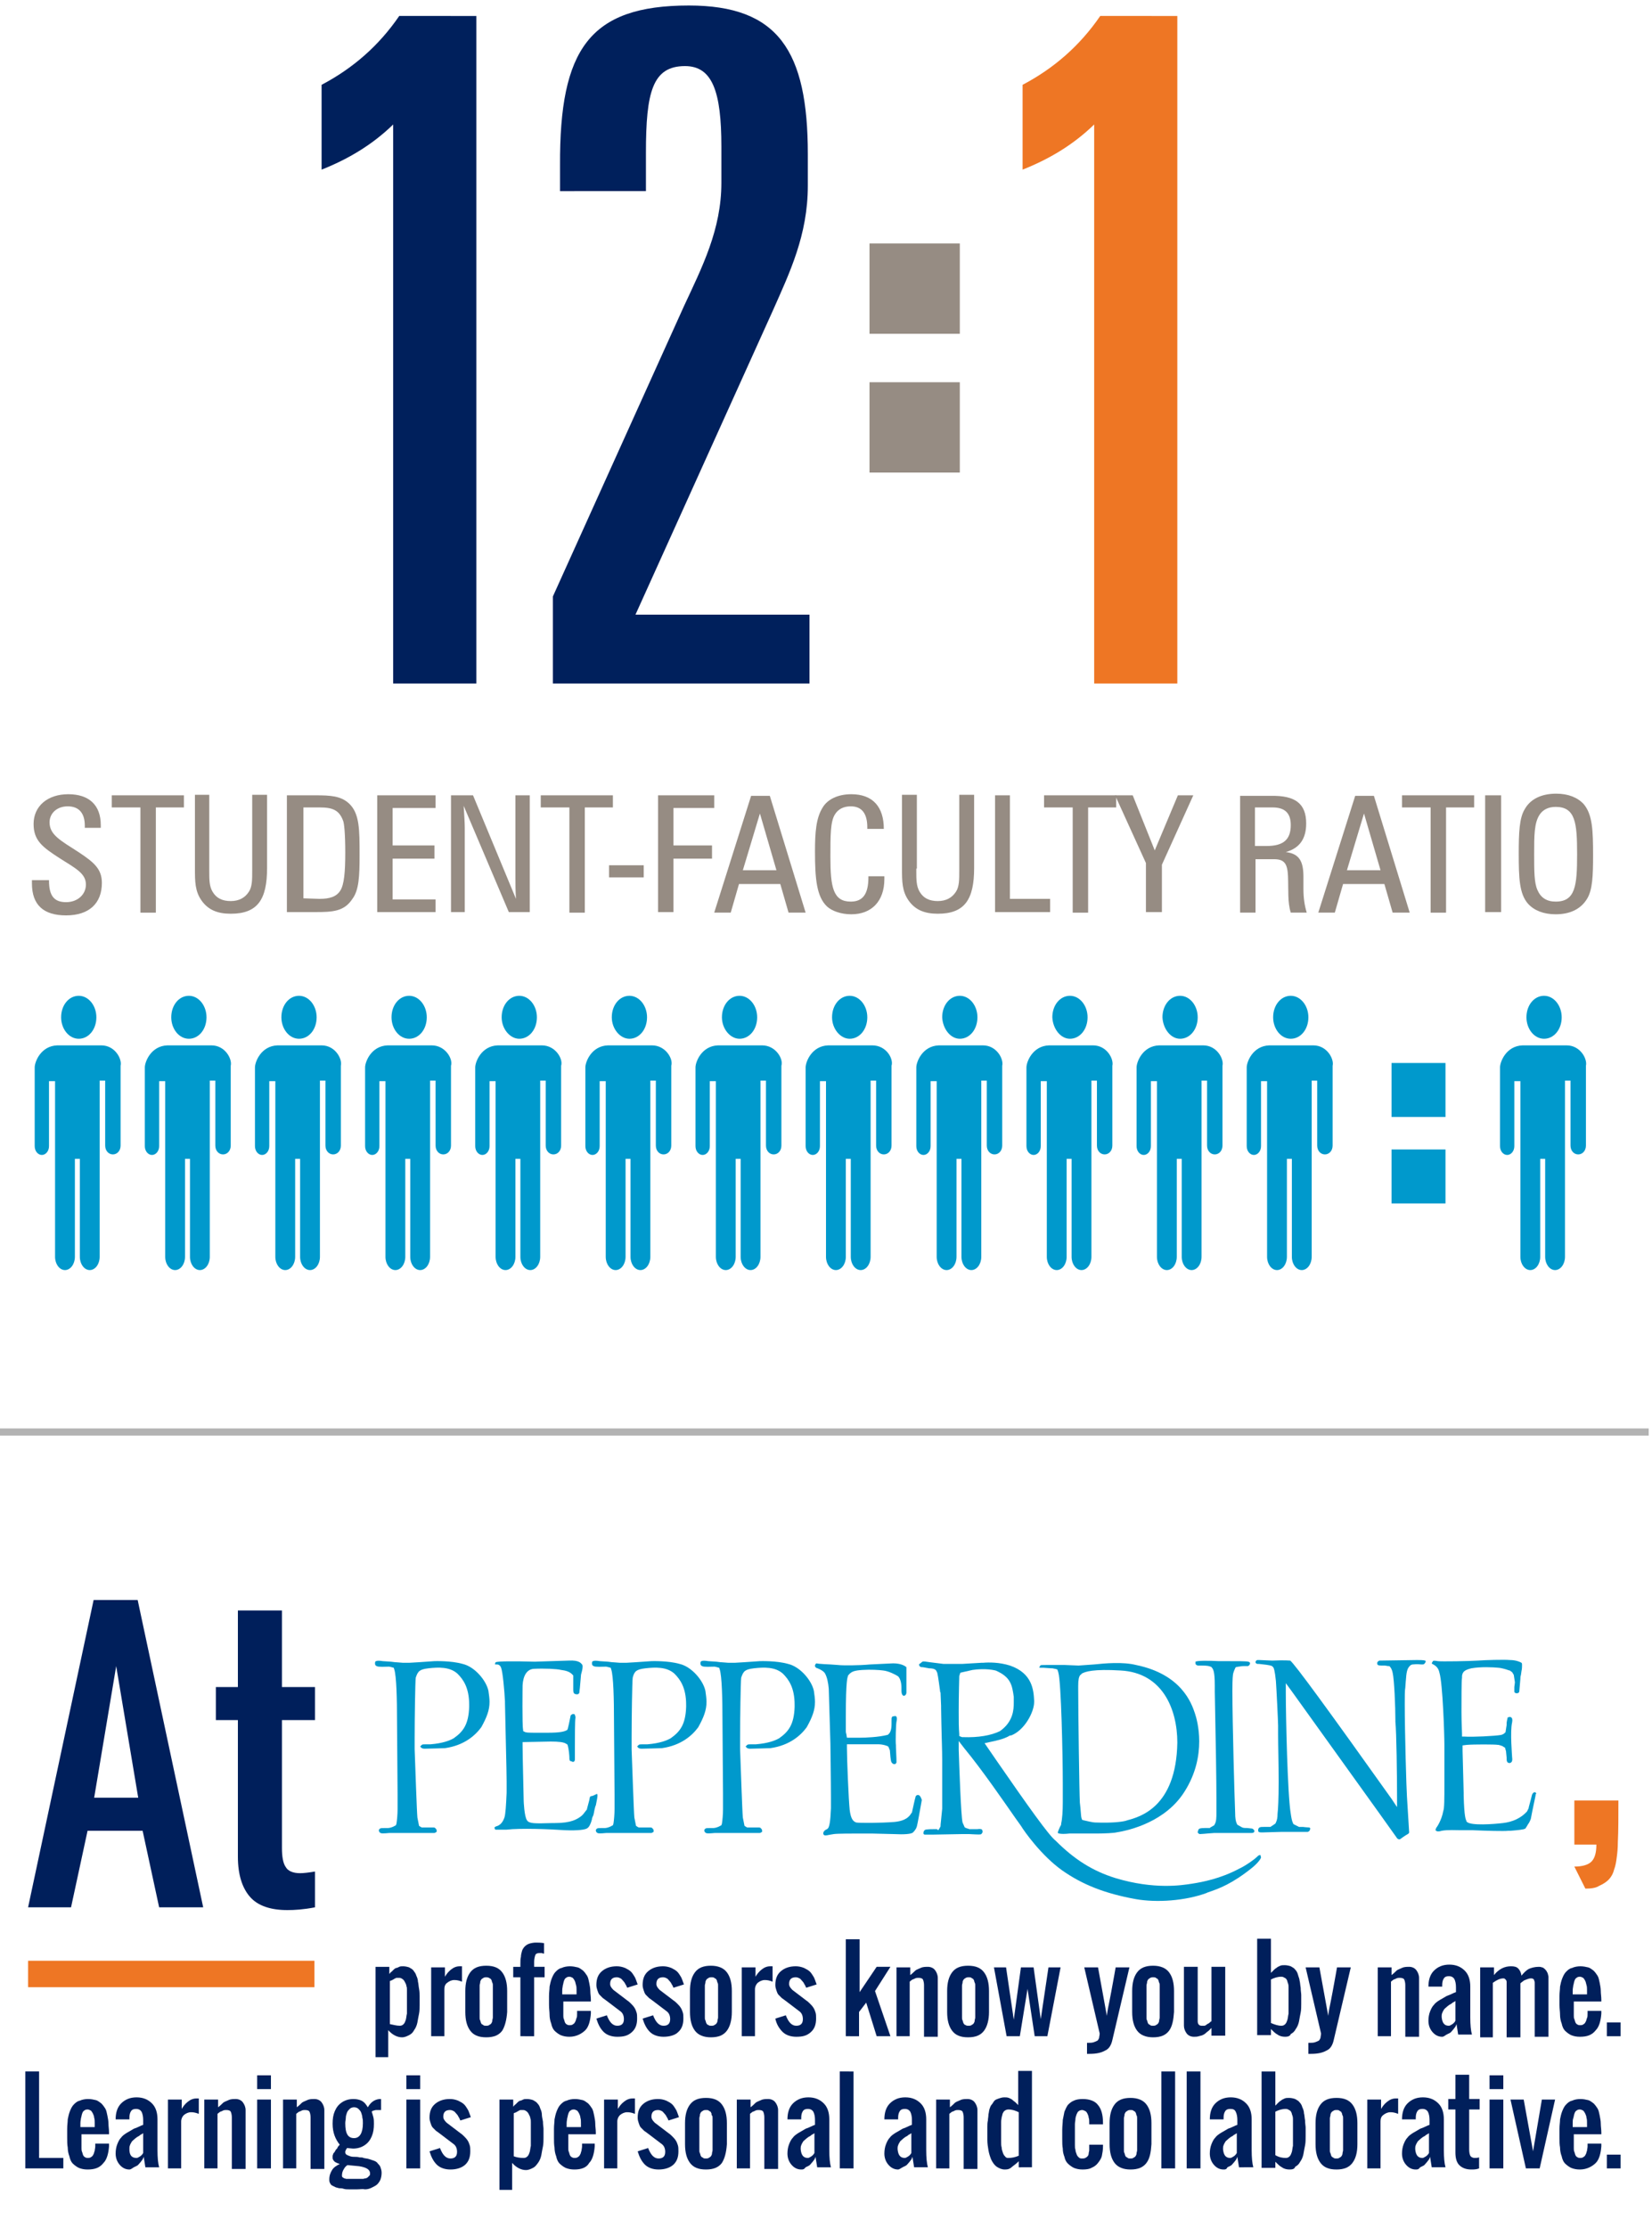 <?xml version="1.0" encoding="utf-8"?>
<!-- Generator: Adobe Illustrator 19.0.1, SVG Export Plug-In . SVG Version: 6.00 Build 0)  -->
<svg version="1.1" id="Layer_1" xmlns="http://www.w3.org/2000/svg" xmlns:xlink="http://www.w3.org/1999/xlink" x="0px" y="0px"
	 viewBox="-82 8 300 404.5" style="enable-background:new -82 8 300 404.5;" xml:space="preserve">
<style type="text/css">
	.st0{fill:#0099CC;}
	.st1{fill:#00205C;}
	.st2{fill:#EE7624;}
	.st3{fill:#968C83;}
	.st4{fill:#001F5B;}
	.st5{fill:none;stroke:#B3B3B3;stroke-width:1.3;stroke-miterlimit:10;}
</style>
<g>
	<path class="st0" d="M-67.7,196.6c1.8,0,3.2-1.7,3.2-3.9c0-2.1-1.4-3.9-3.2-3.9c-1.8,0-3.2,1.7-3.2,3.9
		C-70.9,194.8-69.5,196.6-67.7,196.6z"/>
	<path class="st0" d="M-63.6,197.8h-8c-3,0.1-4.1,3-4.1,4v0.1v0.6v13.6c0,0.9,0.6,1.6,1.3,1.6c0.7,0,1.3-0.7,1.3-1.6v-11.8h1.1v11.3
		c0,0.2,0,0.3,0,0.4v20.2c0,1.3,0.8,2.4,1.8,2.4s1.8-1.1,1.8-2.4v-17.8h0.9v17.8c0,1.3,0.8,2.4,1.8,2.4s1.8-1.1,1.8-2.4v-20.7v-0.1
		v-11.2h1V216c0,0.9,0.6,1.6,1.4,1.6c0.8,0,1.4-0.7,1.4-1.6v-13.6v-0.6v-0.3C-59.8,200.3-61.1,197.8-63.6,197.8z"/>
</g>
<g>
	<path class="st0" d="M-47.7,196.6c1.8,0,3.2-1.7,3.2-3.9c0-2.1-1.4-3.9-3.2-3.9s-3.2,1.7-3.2,3.9
		C-50.9,194.8-49.5,196.6-47.7,196.6z"/>
	<path class="st0" d="M-43.6,197.8h-8c-3,0.1-4.1,3-4.1,4v0.1v0.6v13.6c0,0.9,0.6,1.6,1.3,1.6c0.7,0,1.3-0.7,1.3-1.6v-11.8h1.1v11.3
		c0,0.2,0,0.3,0,0.4v20.2c0,1.3,0.8,2.4,1.8,2.4s1.8-1.1,1.8-2.4v-17.8h0.9v17.8c0,1.3,0.8,2.4,1.8,2.4s1.8-1.1,1.8-2.4v-20.7v-0.1
		v-11.2h1V216c0,0.9,0.6,1.6,1.4,1.6c0.8,0,1.4-0.7,1.4-1.6v-13.6v-0.6v-0.3C-39.8,200.3-41.1,197.8-43.6,197.8z"/>
</g>
<g>
	<path class="st0" d="M-27.7,196.6c1.8,0,3.2-1.7,3.2-3.9c0-2.1-1.4-3.9-3.2-3.9s-3.2,1.7-3.2,3.9
		C-30.9,194.8-29.5,196.6-27.7,196.6z"/>
	<path class="st0" d="M-23.6,197.8h-8c-3,0.1-4.1,3-4.1,4v0.1v0.6v13.6c0,0.9,0.6,1.6,1.3,1.6s1.3-0.7,1.3-1.6v-11.8h1.1v11.3
		c0,0.2,0,0.3,0,0.4v20.2c0,1.3,0.8,2.4,1.8,2.4s1.8-1.1,1.8-2.4v-17.8h0.9v17.8c0,1.3,0.8,2.4,1.8,2.4s1.8-1.1,1.8-2.4v-20.7v-0.1
		v-11.2h1V216c0,0.9,0.6,1.6,1.4,1.6c0.8,0,1.4-0.7,1.4-1.6v-13.6v-0.6v-0.3C-19.8,200.3-21.1,197.8-23.6,197.8z"/>
</g>
<g>
	<path class="st0" d="M-7.7,196.6c1.8,0,3.2-1.7,3.2-3.9c0-2.1-1.4-3.9-3.2-3.9s-3.2,1.7-3.2,3.9C-10.9,194.8-9.5,196.6-7.7,196.6z"
		/>
	<path class="st0" d="M-3.6,197.8h-8c-3,0.1-4.1,3-4.1,4v0.1v0.6v13.6c0,0.9,0.6,1.6,1.3,1.6c0.7,0,1.3-0.7,1.3-1.6v-11.8h1.1v11.3
		c0,0.2,0,0.3,0,0.4v20.2c0,1.3,0.8,2.4,1.8,2.4s1.8-1.1,1.8-2.4v-17.8h0.9v17.8c0,1.3,0.8,2.4,1.8,2.4s1.8-1.1,1.8-2.4v-20.7v-0.1
		v-11.2h1V216c0,0.9,0.6,1.6,1.4,1.6s1.4-0.7,1.4-1.6v-13.6v-0.6v-0.3C0.3,200.3-1.1,197.8-3.6,197.8z"/>
</g>
<g>
	<path class="st0" d="M12.3,196.6c1.8,0,3.2-1.7,3.2-3.9c0-2.1-1.4-3.9-3.2-3.9s-3.2,1.7-3.2,3.9C9.1,194.8,10.6,196.6,12.3,196.6z"
		/>
	<path class="st0" d="M16.4,197.8h-8c-3,0.1-4.1,3-4.1,4v0.1v0.6v13.6c0,0.9,0.6,1.6,1.3,1.6c0.7,0,1.3-0.7,1.3-1.6v-11.8H8v11.3
		c0,0.2,0,0.3,0,0.4v20.2c0,1.3,0.8,2.4,1.8,2.4s1.8-1.1,1.8-2.4v-17.8h0.9v17.8c0,1.3,0.8,2.4,1.8,2.4s1.8-1.1,1.8-2.4v-20.7v-0.1
		v-11.2h1V216c0,0.9,0.6,1.6,1.4,1.6s1.4-0.7,1.4-1.6v-13.6v-0.6v-0.3C20.3,200.3,18.9,197.8,16.4,197.8z"/>
</g>
<g>
	<path class="st0" d="M32.3,196.6c1.8,0,3.2-1.7,3.2-3.9c0-2.1-1.4-3.9-3.2-3.9s-3.2,1.7-3.2,3.9C29.1,194.8,30.6,196.6,32.3,196.6z
		"/>
	<path class="st0" d="M36.4,197.8h-8c-3,0.1-4.1,3-4.1,4v0.1v0.6v13.6c0,0.9,0.6,1.6,1.3,1.6c0.7,0,1.3-0.7,1.3-1.6v-11.8H28v11.3
		c0,0.2,0,0.3,0,0.4v20.2c0,1.3,0.8,2.4,1.8,2.4s1.8-1.1,1.8-2.4v-17.8h0.9v17.8c0,1.3,0.8,2.4,1.8,2.4s1.8-1.1,1.8-2.4v-20.7v-0.1
		v-11.2h1V216c0,0.9,0.6,1.6,1.4,1.6s1.4-0.7,1.4-1.6v-13.6v-0.6v-0.3C40.3,200.3,38.9,197.8,36.4,197.8z"/>
</g>
<g>
	<path class="st0" d="M52.3,196.6c1.8,0,3.2-1.7,3.2-3.9c0-2.1-1.4-3.9-3.2-3.9s-3.2,1.7-3.2,3.9C49.1,194.8,50.6,196.6,52.3,196.6z
		"/>
	<path class="st0" d="M56.4,197.8h-8c-3,0.1-4.1,3-4.1,4v0.1v0.6v13.6c0,0.9,0.6,1.6,1.3,1.6s1.3-0.7,1.3-1.6v-11.8H48v11.3
		c0,0.2,0,0.3,0,0.4v20.2c0,1.3,0.8,2.4,1.8,2.4s1.8-1.1,1.8-2.4v-17.8h0.9v17.8c0,1.3,0.8,2.4,1.8,2.4s1.8-1.1,1.8-2.4v-20.7v-0.1
		v-11.2h1V216c0,0.9,0.6,1.6,1.4,1.6c0.8,0,1.4-0.7,1.4-1.6v-13.6v-0.6v-0.3C60.3,200.3,58.9,197.8,56.4,197.8z"/>
</g>
<g>
	<path class="st0" d="M72.3,196.6c1.8,0,3.2-1.7,3.2-3.9c0-2.1-1.4-3.9-3.2-3.9s-3.2,1.7-3.2,3.9C69.1,194.8,70.6,196.6,72.3,196.6z
		"/>
	<path class="st0" d="M76.4,197.8h-8c-3,0.1-4.1,3-4.1,4v0.1v0.6v13.6c0,0.9,0.6,1.6,1.3,1.6s1.3-0.7,1.3-1.6v-11.8H68v11.3
		c0,0.2,0,0.3,0,0.4v20.2c0,1.3,0.8,2.4,1.8,2.4s1.8-1.1,1.8-2.4v-17.8h0.9v17.8c0,1.3,0.8,2.4,1.8,2.4s1.8-1.1,1.8-2.4v-20.7v-0.1
		v-11.2h1V216c0,0.9,0.6,1.6,1.4,1.6c0.8,0,1.4-0.7,1.4-1.6v-13.6v-0.6v-0.3C80.3,200.3,79,197.8,76.4,197.8z"/>
</g>
<g>
	<path class="st0" d="M92.3,196.6c1.8,0,3.2-1.7,3.2-3.9c0-2.1-1.4-3.9-3.2-3.9s-3.2,1.7-3.2,3.9C89.2,194.8,90.6,196.6,92.3,196.6z
		"/>
	<path class="st0" d="M96.5,197.8h-8c-3,0.1-4.1,3-4.1,4v0.1v0.6v13.6c0,0.9,0.6,1.6,1.3,1.6s1.3-0.7,1.3-1.6v-11.8h1.1v11.3
		c0,0.2,0,0.3,0,0.4v20.2c0,1.3,0.8,2.4,1.8,2.4s1.8-1.1,1.8-2.4v-17.8h0.9v17.8c0,1.3,0.8,2.4,1.8,2.4s1.8-1.1,1.8-2.4v-20.7v-0.1
		v-11.2h1V216c0,0.9,0.6,1.6,1.4,1.6c0.8,0,1.4-0.7,1.4-1.6v-13.6v-0.6v-0.3C100.3,200.3,99,197.8,96.5,197.8z"/>
</g>
<g>
	<path class="st0" d="M112.3,196.6c1.8,0,3.2-1.7,3.2-3.9c0-2.1-1.4-3.9-3.2-3.9s-3.2,1.7-3.2,3.9
		C109.2,194.8,110.6,196.6,112.3,196.6z"/>
	<path class="st0" d="M116.5,197.8h-8c-3,0.1-4.1,3-4.1,4v0.1v0.6v13.6c0,0.9,0.6,1.6,1.3,1.6s1.3-0.7,1.3-1.6v-11.8h1.1v11.3
		c0,0.2,0,0.3,0,0.4v20.2c0,1.3,0.8,2.4,1.8,2.4s1.8-1.1,1.8-2.4v-17.8h0.9v17.8c0,1.3,0.8,2.4,1.8,2.4s1.8-1.1,1.8-2.4v-20.7v-0.1
		v-11.2h1V216c0,0.9,0.6,1.6,1.4,1.6c0.8,0,1.4-0.7,1.4-1.6v-13.6v-0.6v-0.3C120.3,200.3,119,197.8,116.5,197.8z"/>
</g>
<g>
	<path class="st0" d="M132.3,196.6c1.8,0,3.2-1.7,3.2-3.9c0-2.1-1.4-3.9-3.2-3.9s-3.2,1.7-3.2,3.9
		C129.2,194.8,130.6,196.6,132.3,196.6z"/>
	<path class="st0" d="M136.5,197.8h-8c-3,0.1-4.1,3-4.1,4v0.1v0.6v13.6c0,0.9,0.6,1.6,1.3,1.6s1.3-0.7,1.3-1.6v-11.8h1.1v11.3
		c0,0.2,0,0.3,0,0.4v20.2c0,1.3,0.8,2.4,1.8,2.4s1.8-1.1,1.8-2.4v-17.8h0.9v17.8c0,1.3,0.8,2.4,1.8,2.4s1.8-1.1,1.8-2.4v-20.7v-0.1
		v-11.2h1V216c0,0.9,0.6,1.6,1.4,1.6c0.8,0,1.4-0.7,1.4-1.6v-13.6v-0.6v-0.3C140.3,200.3,139,197.8,136.5,197.8z"/>
</g>
<g>
	<path class="st0" d="M152.4,196.6c1.8,0,3.2-1.7,3.2-3.9c0-2.1-1.4-3.9-3.2-3.9s-3.2,1.7-3.2,3.9
		C149.2,194.8,150.6,196.6,152.4,196.6z"/>
	<path class="st0" d="M156.5,197.8h-8c-3,0.1-4.1,3-4.1,4v0.1v0.6v13.6c0,0.9,0.6,1.6,1.3,1.6s1.3-0.7,1.3-1.6v-11.8h1.1v11.3
		c0,0.2,0,0.3,0,0.4v20.2c0,1.3,0.8,2.4,1.8,2.4s1.8-1.1,1.8-2.4v-17.8h0.9v17.8c0,1.3,0.8,2.4,1.8,2.4s1.8-1.1,1.8-2.4v-20.7v-0.1
		v-11.2h1V216c0,0.9,0.6,1.6,1.4,1.6c0.8,0,1.4-0.7,1.4-1.6v-13.6v-0.6v-0.3C160.3,200.3,159,197.8,156.5,197.8z"/>
</g>
<g>
	<path class="st0" d="M198.4,196.6c1.8,0,3.2-1.7,3.2-3.9c0-2.1-1.4-3.9-3.2-3.9c-1.8,0-3.2,1.7-3.2,3.9
		C195.2,194.8,196.6,196.6,198.4,196.6z"/>
	<path class="st0" d="M202.5,197.8h-8c-3,0.1-4.1,3-4.1,4v0.1v0.6v13.6c0,0.9,0.6,1.6,1.3,1.6c0.7,0,1.3-0.7,1.3-1.6v-11.8h1.1v11.3
		c0,0.2,0,0.3,0,0.4v20.2c0,1.3,0.8,2.4,1.8,2.4s1.8-1.1,1.8-2.4v-17.8h0.9v17.8c0,1.3,0.8,2.4,1.8,2.4s1.8-1.1,1.8-2.4v-20.7v-0.1
		v-11.2h1V216c0,0.9,0.6,1.6,1.4,1.6s1.4-0.7,1.4-1.6v-13.6v-0.6v-0.3C206.3,200.3,205,197.8,202.5,197.8z"/>
</g>
<rect x="170.7" y="201" class="st0" width="9.8" height="9.8"/>
<rect x="170.7" y="216.7" class="st0" width="9.8" height="9.8"/>
<g>
	<path class="st1" d="M4.5,10.9v121.2h-15.1V30.6c-3.8,3.7-8.2,6.3-13,8.2V23.4c5.7-3,10.4-7.1,14.1-12.5
		C-9.5,10.9,4.5,10.9,4.5,10.9z"/>
	<path class="st1" d="M64.7,41.7c0,9-3.3,15.8-6.4,22.8l-24.9,55.1H65v12.5H18.4v-15.8l23.8-52.7c3.3-7.1,6.8-13.9,6.8-22.4v-6.6
		c0-9.9-1.6-14.6-6.6-14.6c-5.9,0-7.1,4.7-7.1,15.7v7H19.7V38C19.6,17,25,9,43.1,9c16.2,0,21.6,8.2,21.6,27V41.7z"/>
	<path class="st2" d="M131.8,10.9v121.2h-15.1V30.6c-3.8,3.7-8.2,6.3-13,8.2V23.4c5.7-3,10.4-7.1,14.1-12.5
		C117.8,10.9,131.8,10.9,131.8,10.9z"/>
</g>
<rect x="75.9" y="52.2" class="st3" width="16.4" height="16.4"/>
<rect x="75.9" y="77.4" class="st3" width="16.4" height="16.4"/>
<g>
	<path class="st3" d="M-73.1,167.5c0,0.1,0,0.3,0,0.4c0,2.7,0.9,3.9,3.1,3.9c2.1,0,3.6-1.4,3.6-3.2c0-2-1.8-2.9-4.8-4.8
		c-3.1-2-4.7-3.2-4.7-6.2c0-3.2,2.5-5.4,6.3-5.4c3.8,0,5.9,2,5.9,5.6c0,0.2,0,0.4,0,0.5h-2.9c0-0.1,0-0.3,0-0.4
		c0-2.3-1.1-3.5-3.1-3.5s-3.3,1.3-3.3,2.9c0,2.3,2,3.3,5.4,5.5c2.7,1.8,4.1,3,4.1,5.5c0,3.7-2.3,5.9-6.5,5.9c-4.1,0-6.2-1.9-6.2-5.8
		c0-0.2,0-0.4,0-0.6h3.1V167.5z"/>
	<path class="st3" d="M-56.5,154.6h-5.2v-2.2h13.1v2.2h-5.1v19.1h-2.8C-56.5,173.7-56.5,154.6-56.5,154.6z"/>
	<path class="st3" d="M-44,165.7c0,0.1,0,0.3,0,0.4c0,1.6,0,2.8,0.6,3.8c0.7,1.2,1.8,1.7,3.3,1.7s2.6-0.6,3.3-1.7
		c0.6-0.9,0.6-2.2,0.6-3.8c0-0.1,0-0.3,0-0.5v-13.3h2.7v13.3c0,5.7-1.7,8.3-6.6,8.3c-2.4,0-4.1-0.7-5.3-2.4s-1.2-3.5-1.2-5.8
		c0-0.2,0-0.4,0-0.6v-12.8h2.6V165.7z"/>
	<path class="st3" d="M-29.8,152.4h5.1c2.7,0,4.6,0.1,6.1,1.5c1.9,1.8,1.9,4.7,1.9,9.4c0,3.7-0.1,6.3-1.3,7.9
		c-1.5,2.3-3.6,2.4-6.8,2.4h-5.1v-21.2H-29.8z M-24,171.2c1.9,0,3.1-0.4,3.8-1.5s0.9-3.4,0.9-6.9c0-3.4-0.2-5.4-0.4-5.8
		c-0.7-1.9-1.9-2.4-4.2-2.4h-3v16.5L-24,171.2L-24,171.2z"/>
	<path class="st3" d="M-13.5,152.4h10.6v2.3h-7.8v6.8h7.6v2.4h-7.6v7.4h7.8v2.3h-10.6V152.4z"/>
	<path class="st3" d="M11.6,167.3v-14.9h2.6v21.2h-3.8l-8.2-19.3c0.1,1.7,0.2,3,0.2,4v15.3h-2.5v-21.2h4l7.8,18.8
		C11.6,169.7,11.6,168.4,11.6,167.3z"/>
	<path class="st3" d="M21.4,154.6h-5.2v-2.2h13.1v2.2h-5.1v19.1h-2.8V154.6z"/>
	<path class="st3" d="M28.6,165.1h6.3v2.2h-6.3V165.1z"/>
	<path class="st3" d="M37.5,152.4h10.2v2.3h-7.4v6.8h7v2.4h-7v9.7h-2.8L37.5,152.4L37.5,152.4z"/>
	<path class="st3" d="M59.7,168.5h-7.5l-1.5,5.2h-3l6.7-21.2h3.4l6.5,21.2h-3.1L59.7,168.5z M59,166l-3-10.3L52.9,166H59z"/>
	<path class="st3" d="M78.6,167.6c0,4-2.3,6.4-6,6.4c-1.9,0-3.5-0.6-4.4-1.4c-1.9-1.8-2.2-5-2.2-10c0-3.5,0.2-6.1,1.4-8
		c0.9-1.5,2.8-2.4,5.2-2.4c3.9,0,5.9,2.3,5.9,6.3h-3c0-0.1,0-0.2,0-0.3c0-2.5-1-3.8-3-3.8c-1.3,0-2.3,0.5-2.9,1.5
		c-0.8,1.3-0.8,3.8-0.8,7.7c0,5.5,0.5,8.1,3.7,8.1c2.2,0,3.2-1.4,3.2-4.4c0-0.1,0-0.1,0-0.2h2.9C78.6,167.2,78.6,167.4,78.6,167.6z"
		/>
	<path class="st3" d="M84.4,165.7c0,0.1,0,0.3,0,0.4c0,1.6,0,2.8,0.6,3.8c0.7,1.2,1.8,1.7,3.3,1.7s2.6-0.6,3.3-1.7
		c0.6-0.9,0.6-2.2,0.6-3.8c0-0.1,0-0.3,0-0.5v-13.3h2.7v13.3c0,5.7-1.7,8.3-6.6,8.3c-2.4,0-4.1-0.7-5.3-2.4s-1.2-3.5-1.2-5.8
		c0-0.2,0-0.4,0-0.6v-12.8h2.7v13.4H84.4z"/>
	<path class="st3" d="M98.6,152.4h2.8v18.8h7.3v2.4h-10v-21.2H98.6z"/>
	<path class="st3" d="M112.8,154.6h-5.2v-2.2h13.1v2.2h-5.1v19.1h-2.8V154.6z"/>
	<path class="st3" d="M126.1,164.7l-5.6-12.3h3.2l4,10l4.2-10h2.8L129,165v8.6h-2.9V164.7z"/>
	<path class="st3" d="M155.2,157.5c0,2.8-1.2,4.5-3.7,5.2c2.4,0.3,3.2,1.6,3.2,4.5c0,0.8,0,1.5,0,2.2c0,1.6,0.2,3,0.6,4.3h-2.9
		c-0.6-1.9-0.4-4.1-0.5-6.6c-0.1-2.2-0.6-3.1-2.5-3.1H146v9.7h-2.8v-21.2h5.6C153.2,152.4,155.2,153.9,155.2,157.5z M148,161.6
		c3,0,4.4-1.1,4.4-3.8c0-2.2-1.1-3.2-3.3-3.2h-3.2v7H148z"/>
	<path class="st3" d="M169.4,168.5h-7.5l-1.5,5.2h-3l6.7-21.2h3.4l6.5,21.2h-3.1L169.4,168.5z M168.7,166l-3-10.3l-3.1,10.3H168.7z"
		/>
	<path class="st3" d="M177.8,154.6h-5.2v-2.2h13.1v2.2h-5.1v19.1h-2.8V154.6z"/>
	<path class="st3" d="M187.7,152.4h2.9v21.2h-2.9V152.4z"/>
	<path class="st3" d="M206.2,171.2c-1.1,1.8-3,2.8-5.7,2.8c-2.2,0-3.9-0.7-5-1.9c-1.6-1.8-1.7-4.7-1.7-9.1c0-3.8,0.1-6.5,1.1-8.1
		c1-1.8,3-2.8,5.7-2.8c2.2,0,3.9,0.7,5,1.9c1.6,1.9,1.7,4.8,1.7,9.3C207.3,167,207.2,169.6,206.2,171.2z M200.5,154.5
		c-1.3,0-2.3,0.5-2.9,1.4c-1,1.5-1,3.8-1,7.2c0,3,0,5.2,0.6,6.5c0.6,1.4,1.7,2.1,3.3,2.1c3.6,0,3.9-2.9,3.9-8.6
		S204.1,154.5,200.5,154.5z"/>
</g>
<g>
	<path class="st2" d="M205.9,350.9l-2-4c1.4,0,2.5-0.3,3.1-0.9c0.6-0.6,0.9-1.6,0.9-3.1h-4v-8h8c0,3,0,5.5-0.1,7.5
		c0,1.1-0.1,2.1-0.2,2.8c-0.1,0.8-0.2,1.5-0.5,2.3c-0.2,0.8-0.6,1.4-1,1.8c-0.4,0.4-1,0.8-1.7,1.1
		C207.8,350.8,206.9,350.9,205.9,350.9z"/>
</g>
<g>
	<path class="st4" d="M-13.8,381.4v-16.3h2.5v1.3c0.2-0.2,0.3-0.4,0.4-0.4c0.1-0.1,0.2-0.2,0.4-0.4c0.2-0.2,0.4-0.3,0.5-0.3
		s0.3-0.1,0.5-0.2s0.4-0.1,0.7-0.1c0.4,0,0.8,0.1,1.1,0.2c0.3,0.2,0.6,0.3,0.8,0.6s0.4,0.5,0.5,0.9c0.2,0.4,0.3,0.8,0.3,1.1
		c0.1,0.3,0.1,0.8,0.2,1.3s0.1,1,0.1,1.3c0,0.3,0,0.8,0,1.4v0.2c0,0.5,0,1.1-0.1,1.6c-0.1,0.5-0.2,1-0.3,1.6c-0.1,0.5-0.3,1-0.6,1.4
		c-0.2,0.4-0.5,0.7-0.9,0.9c-0.4,0.2-0.8,0.4-1.3,0.4c-0.8,0-1.7-0.4-2.5-1.3v4.9H-13.8z M-9.4,375.8c0.3,0,0.5-0.1,0.7-0.3
		s0.3-0.5,0.4-0.8c0.1-0.4,0.1-0.7,0.2-1.1c0-0.4,0-0.8,0-1.2l0-1.7c0-0.3,0-0.5,0-0.7c0-0.2,0-0.4,0-0.7c0-0.3,0-0.5-0.1-0.7
		c0-0.2-0.1-0.4-0.2-0.6c-0.1-0.2-0.2-0.4-0.3-0.5c-0.1-0.1-0.2-0.2-0.4-0.3s-0.3-0.1-0.5-0.1c-0.1,0-0.2,0-0.3,0
		c-0.1,0-0.2,0-0.3,0.1c-0.1,0-0.2,0.1-0.2,0.1c-0.1,0-0.1,0.1-0.2,0.1c-0.1,0.1-0.2,0.1-0.2,0.1c0,0-0.1,0.1-0.2,0.1
		s-0.2,0.1-0.2,0.1v7.8C-10.7,375.6-10,375.8-9.4,375.8z"/>
	<path class="st4" d="M-3.7,377.7v-12.5h2.5v1.7c0.3-0.5,0.6-0.9,1.1-1.3c0.5-0.4,1-0.6,1.6-0.6c0,0,0.2,0,0.4,0v2.8
		c-0.5-0.2-0.9-0.3-1.4-0.3c-0.5,0-0.9,0.2-1.3,0.5s-0.5,0.7-0.5,1.2v8.5H-3.7z"/>
	<path class="st4" d="M9.2,376.7c-0.6,0.8-1.5,1.2-2.9,1.2s-2.3-0.4-2.9-1.2c-0.6-0.8-0.9-1.9-0.9-3.4v-3.8c0-1.5,0.3-2.6,0.9-3.4
		c0.6-0.8,1.5-1.2,2.9-1.2s2.3,0.4,2.9,1.2c0.6,0.8,0.9,1.9,0.9,3.4v3.8C10,374.7,9.7,375.9,9.2,376.7z M5.8,375.7
		c0.1,0.1,0.3,0.1,0.5,0.1c0.2,0,0.3,0,0.5-0.1c0.1-0.1,0.2-0.1,0.3-0.2c0.1-0.1,0.2-0.2,0.2-0.3c0.1-0.1,0.1-0.3,0.1-0.4
		c0-0.1,0.1-0.3,0.1-0.5s0-0.4,0-0.5c0-0.1,0-0.3,0-0.5v-3.8c0-0.2,0-0.4,0-0.5c0-0.1,0-0.3,0-0.5s0-0.4-0.1-0.5
		c0-0.1-0.1-0.2-0.1-0.4c-0.1-0.1-0.1-0.3-0.2-0.3c-0.1-0.1-0.2-0.1-0.3-0.2C6.6,367,6.4,367,6.3,367c-0.2,0-0.3,0-0.5,0.1
		c-0.1,0.1-0.2,0.1-0.3,0.2c-0.1,0.1-0.2,0.2-0.2,0.3c-0.1,0.1-0.1,0.3-0.1,0.4c0,0.1-0.1,0.3-0.1,0.5s0,0.4,0,0.5
		c0,0.1,0,0.3,0,0.5v3.8c0,0.2,0,0.4,0,0.5c0,0.1,0,0.3,0,0.5s0,0.4,0.1,0.5c0,0.1,0.1,0.2,0.1,0.4c0.1,0.1,0.1,0.3,0.2,0.3
		C5.6,375.6,5.7,375.6,5.8,375.7z"/>
	<path class="st4" d="M12.5,377.7V367h-1.3v-1.9h1.3v-0.5c0-0.5,0-1,0.1-1.3c0-0.4,0.1-0.7,0.2-1.1c0.1-0.3,0.3-0.6,0.5-0.8
		c0.2-0.2,0.5-0.4,0.8-0.5c0.3-0.1,0.8-0.2,1.2-0.2c0.4,0,0.9,0,1.5,0.1v1.9c-0.1,0-0.2,0-0.4-0.1c-0.2,0-0.3,0-0.4,0
		c-0.4,0-0.7,0.1-0.8,0.4c-0.1,0.3-0.2,0.7-0.2,1.2v0.9h1.9v1.9H15v10.7H12.5z"/>
	<path class="st4" d="M21.4,377.8c-0.6,0-1.1-0.1-1.6-0.3c-0.4-0.2-0.8-0.5-1.1-0.8c-0.3-0.3-0.5-0.8-0.6-1.3
		c-0.2-0.5-0.3-1.1-0.3-1.6s-0.1-1.1-0.1-1.8c0-0.5,0-1.1,0-1.6c0-0.7,0.1-1.2,0.1-1.7c0.1-0.5,0.2-1,0.4-1.5
		c0.2-0.5,0.4-0.9,0.7-1.2s0.6-0.6,1.1-0.7c0.4-0.2,1-0.3,1.5-0.3c0.5,0,1,0.1,1.4,0.2c0.4,0.1,0.7,0.4,1,0.6
		c0.3,0.3,0.5,0.6,0.7,0.9c0.2,0.3,0.3,0.8,0.4,1.3s0.2,1,0.2,1.5s0.1,1,0.1,1.6v0.3h-5v0.6c0,0.1,0,0.2,0,0.4c0,0.2,0,0.5,0,0.7
		c0,0.3,0,0.5,0,0.8c0,0.2,0,0.5,0.1,0.7c0.1,0.2,0.1,0.4,0.2,0.6c0.1,0.2,0.2,0.3,0.4,0.4c0.2,0.1,0.3,0.1,0.5,0.1
		c0.3,0,0.5-0.1,0.6-0.2c0.2-0.1,0.3-0.3,0.4-0.5s0.1-0.4,0.2-0.6s0.1-0.5,0.1-0.8v-0.5h2.5v0.5c-0.1,1.3-0.4,2.4-1,3
		S22.7,377.8,21.4,377.8z M20.2,370.1h2.5v-0.8c0-0.3,0-0.6-0.1-0.9s-0.1-0.5-0.2-0.7c-0.1-0.2-0.2-0.4-0.4-0.6
		c-0.2-0.1-0.4-0.2-0.6-0.2c-0.3,0-0.5,0.1-0.6,0.2c-0.2,0.1-0.3,0.3-0.4,0.6c-0.1,0.3-0.1,0.5-0.2,0.8c0,0.2-0.1,0.5-0.1,0.9V370.1
		z"/>
	<path class="st4" d="M30.1,377.8c-1,0-1.9-0.3-2.5-0.9s-1-1.4-1.3-2.4l1.9-0.6c0.5,1.3,1.1,1.9,1.9,1.9c0.4,0,0.7-0.1,0.9-0.3
		c0.2-0.2,0.3-0.5,0.3-0.9c0-0.6-0.2-1.1-0.6-1.4l-2.5-1.9c-0.3-0.2-0.5-0.4-0.7-0.5c-0.2-0.2-0.4-0.4-0.6-0.6
		c-0.2-0.2-0.3-0.5-0.4-0.8c-0.1-0.3-0.2-0.6-0.2-1c0-1.1,0.3-1.9,1-2.5s1.6-0.9,2.7-0.9c0.5,0,1,0.1,1.5,0.3
		c0.4,0.2,0.8,0.4,1.1,0.7c0.3,0.3,0.5,0.7,0.7,1c0.2,0.4,0.3,0.8,0.5,1.3l-1.9,0.6c-0.1-0.2-0.2-0.5-0.3-0.6
		c-0.1-0.2-0.2-0.4-0.4-0.6s-0.3-0.4-0.5-0.5c-0.2-0.1-0.4-0.2-0.7-0.2c-0.4,0-0.7,0.1-0.9,0.3c-0.2,0.2-0.3,0.5-0.3,0.9
		c0,0.4,0.2,0.7,0.6,1.1l2.5,1.9c0.3,0.2,0.5,0.4,0.7,0.6c0.2,0.2,0.4,0.4,0.6,0.7c0.2,0.3,0.3,0.6,0.4,0.9s0.1,0.7,0.1,1.1
		c0,1.1-0.3,1.9-1,2.5S31.3,377.8,30.1,377.8z"/>
	<path class="st4" d="M38.5,377.8c-1,0-1.9-0.3-2.5-0.9s-1-1.4-1.3-2.4l1.9-0.6c0.5,1.3,1.1,1.9,1.9,1.9c0.4,0,0.7-0.1,0.9-0.3
		c0.2-0.2,0.3-0.5,0.3-0.9c0-0.6-0.2-1.1-0.6-1.4l-2.5-1.9c-0.3-0.2-0.5-0.4-0.7-0.5c-0.2-0.2-0.4-0.4-0.6-0.6s-0.3-0.5-0.4-0.8
		c-0.1-0.3-0.2-0.6-0.2-1c0-1.1,0.3-1.9,1-2.5s1.6-0.9,2.7-0.9c0.5,0,1,0.1,1.5,0.3c0.4,0.2,0.8,0.4,1.1,0.7c0.3,0.3,0.5,0.7,0.7,1
		c0.2,0.4,0.3,0.8,0.5,1.3l-1.9,0.6c-0.1-0.2-0.2-0.5-0.3-0.6c-0.1-0.2-0.2-0.4-0.4-0.6c-0.2-0.2-0.3-0.4-0.5-0.5
		c-0.2-0.1-0.4-0.2-0.7-0.2c-0.4,0-0.7,0.1-0.9,0.3c-0.2,0.2-0.3,0.5-0.3,0.9c0,0.4,0.2,0.7,0.6,1.1l2.5,1.9
		c0.3,0.2,0.5,0.4,0.7,0.6c0.2,0.2,0.4,0.4,0.6,0.7c0.2,0.3,0.3,0.6,0.4,0.9c0.1,0.3,0.1,0.7,0.1,1.1c0,1.1-0.3,1.9-1,2.5
		C40.6,377.5,39.6,377.8,38.5,377.8z"/>
	<path class="st4" d="M50,376.7c-0.6,0.8-1.5,1.2-2.9,1.2c-1.3,0-2.3-0.4-2.9-1.2c-0.6-0.8-0.9-1.9-0.9-3.4v-3.8
		c0-1.5,0.3-2.6,0.9-3.4c0.6-0.8,1.5-1.2,2.9-1.2c1.3,0,2.3,0.4,2.9,1.2c0.6,0.8,0.9,1.9,0.9,3.4v3.8
		C50.9,374.7,50.6,375.9,50,376.7z M46.7,375.7c0.1,0.1,0.3,0.1,0.5,0.1c0.2,0,0.3,0,0.5-0.1c0.1-0.1,0.2-0.1,0.3-0.2
		c0.1-0.1,0.2-0.2,0.2-0.3c0.1-0.1,0.1-0.3,0.1-0.4c0-0.1,0.1-0.3,0.1-0.5c0-0.2,0-0.4,0-0.5s0-0.3,0-0.5v-3.8c0-0.2,0-0.4,0-0.5
		c0-0.1,0-0.3,0-0.5c0-0.2,0-0.4-0.1-0.5c0-0.1-0.1-0.2-0.1-0.4c-0.1-0.1-0.1-0.3-0.2-0.3c-0.1-0.1-0.2-0.1-0.3-0.2
		c-0.1-0.1-0.3-0.1-0.5-0.1c-0.2,0-0.3,0-0.5,0.1c-0.1,0.1-0.2,0.1-0.3,0.2c-0.1,0.1-0.2,0.2-0.2,0.3c-0.1,0.1-0.1,0.3-0.1,0.4
		c0,0.1-0.1,0.3-0.1,0.5c0,0.2,0,0.4,0,0.5c0,0.1,0,0.3,0,0.5v3.8c0,0.2,0,0.4,0,0.5c0,0.1,0,0.3,0,0.5c0,0.2,0,0.4,0.1,0.5
		c0,0.1,0.1,0.2,0.1,0.4c0.1,0.1,0.1,0.3,0.2,0.3C46.4,375.6,46.5,375.6,46.7,375.7z"/>
	<path class="st4" d="M52.7,377.7v-12.5h2.5v1.7c0.3-0.5,0.6-0.9,1.1-1.3c0.5-0.4,1-0.6,1.6-0.6c0,0,0.2,0,0.4,0v2.8
		c-0.5-0.2-0.9-0.3-1.4-0.3c-0.5,0-0.9,0.2-1.3,0.5c-0.3,0.3-0.5,0.7-0.5,1.2v8.5H52.7z"/>
	<path class="st4" d="M62.6,377.8c-1,0-1.9-0.3-2.5-0.9c-0.6-0.6-1.1-1.4-1.3-2.4l1.9-0.6c0.5,1.3,1.1,1.9,1.9,1.9
		c0.4,0,0.7-0.1,0.9-0.3c0.2-0.2,0.3-0.5,0.3-0.9c0-0.6-0.2-1.1-0.6-1.4l-2.5-1.9c-0.3-0.2-0.5-0.4-0.7-0.5
		c-0.2-0.2-0.4-0.4-0.6-0.6s-0.3-0.5-0.4-0.8s-0.2-0.6-0.2-1c0-1.1,0.3-1.9,1-2.5c0.7-0.6,1.6-0.9,2.7-0.9c0.5,0,1,0.1,1.5,0.3
		c0.4,0.2,0.8,0.4,1.1,0.7c0.3,0.3,0.5,0.7,0.7,1c0.2,0.4,0.3,0.8,0.5,1.3l-1.9,0.6c-0.1-0.2-0.2-0.5-0.3-0.6
		c-0.1-0.2-0.2-0.4-0.4-0.6c-0.2-0.2-0.3-0.4-0.5-0.5c-0.2-0.1-0.4-0.2-0.7-0.2c-0.4,0-0.7,0.1-0.9,0.3c-0.2,0.2-0.3,0.5-0.3,0.9
		c0,0.4,0.2,0.7,0.6,1.1l2.5,1.9c0.3,0.2,0.5,0.4,0.7,0.6c0.2,0.2,0.4,0.4,0.6,0.7c0.2,0.3,0.3,0.6,0.4,0.9c0.1,0.3,0.1,0.7,0.1,1.1
		c0,1.1-0.3,1.9-1,2.5S63.8,377.8,62.6,377.8z"/>
	<path class="st4" d="M71.6,377.7v-17.6h2.5v9.6l3.1-4.6h2.5l-2.8,4.4l2.8,8.2h-2.5l-1.9-6.1l-1.3,1.7v4.4H71.6z"/>
	<path class="st4" d="M80.8,377.7v-12.5h2.5v1.4c0.4-0.3,0.7-0.6,0.9-0.8c0.2-0.2,0.6-0.3,1-0.5c0.4-0.2,0.9-0.2,1.3-0.2
		c0.5,0,1,0.2,1.3,0.6c0.3,0.4,0.5,0.9,0.5,1.4v10.7h-2.5v-9.4c0-0.4-0.1-0.8-0.2-1c-0.1-0.2-0.4-0.3-0.8-0.3c-0.2,0-0.4,0-0.6,0.1
		c-0.2,0.1-0.4,0.2-0.5,0.2c-0.1,0.1-0.3,0.2-0.5,0.4v9.9H80.8z"/>
	<path class="st4" d="M96.7,376.7c-0.6,0.8-1.5,1.2-2.9,1.2s-2.3-0.4-2.9-1.2c-0.6-0.8-0.9-1.9-0.9-3.4v-3.8c0-1.5,0.3-2.6,0.9-3.4
		c0.6-0.8,1.5-1.2,2.9-1.2s2.3,0.4,2.9,1.2c0.6,0.8,0.9,1.9,0.9,3.4v3.8C97.6,374.7,97.3,375.9,96.7,376.7z M93.4,375.7
		c0.1,0.1,0.3,0.1,0.5,0.1s0.3,0,0.5-0.1c0.1-0.1,0.2-0.1,0.3-0.2c0.1-0.1,0.2-0.2,0.2-0.3c0.1-0.1,0.1-0.3,0.1-0.4
		c0-0.1,0.1-0.3,0.1-0.5s0-0.4,0-0.5s0-0.3,0-0.5v-3.8c0-0.2,0-0.4,0-0.5c0-0.1,0-0.3,0-0.5s0-0.4-0.1-0.5c0-0.1-0.1-0.2-0.1-0.4
		c-0.1-0.1-0.1-0.3-0.2-0.3c-0.1-0.1-0.2-0.1-0.3-0.2c-0.1-0.1-0.3-0.1-0.5-0.1s-0.3,0-0.5,0.1c-0.1,0.1-0.2,0.1-0.3,0.2
		c-0.1,0.1-0.2,0.2-0.2,0.3c-0.1,0.1-0.1,0.3-0.1,0.4c0,0.1-0.1,0.3-0.1,0.5s0,0.4,0,0.5c0,0.1,0,0.3,0,0.5v3.8c0,0.2,0,0.4,0,0.5
		c0,0.1,0,0.3,0,0.5s0,0.4,0.1,0.5c0,0.1,0.1,0.2,0.1,0.4c0.1,0.1,0.1,0.3,0.2,0.3C93.1,375.6,93.2,375.6,93.4,375.7z"/>
	<path class="st4" d="M100.8,377.7l-2.3-12.5h2.2l1.4,9.5l1.3-9.5h2.3l1.3,9.4l1.4-9.4h2.2l-2.4,12.5h-2.3l-1.3-8.6l-1.4,8.6H100.8z
		"/>
	<path class="st4" d="M115.4,380.8v-1.9c0.5,0,0.9,0,1.2-0.1c0.3-0.1,0.5-0.2,0.7-0.3c0.2-0.2,0.2-0.3,0.3-0.5
		c0-0.2,0.1-0.5,0.1-0.8l-2.8-12h2.5c1,5.4,1.5,8.3,1.6,8.8c0.1-0.9,0.3-1.8,0.5-2.8c0.2-1,0.4-2.1,0.6-3.2c0.2-1.2,0.4-2.1,0.5-2.8
		h2.5l-3.1,13.2c-0.2,0.9-0.6,1.6-1.3,1.9c-0.7,0.4-1.6,0.6-2.8,0.6H115.4z"/>
	<path class="st4" d="M130.3,376.7c-0.6,0.8-1.5,1.2-2.9,1.2c-1.3,0-2.3-0.4-2.9-1.2c-0.6-0.8-0.9-1.9-0.9-3.4v-3.8
		c0-1.5,0.3-2.6,0.9-3.4c0.6-0.8,1.5-1.2,2.9-1.2c1.3,0,2.3,0.4,2.9,1.2c0.6,0.8,0.9,1.9,0.9,3.4v3.8
		C131.1,374.7,130.9,375.9,130.3,376.7z M126.9,375.7c0.1,0.1,0.3,0.1,0.5,0.1c0.2,0,0.3,0,0.5-0.1c0.1-0.1,0.2-0.1,0.3-0.2
		c0.1-0.1,0.2-0.2,0.2-0.3c0.1-0.1,0.1-0.3,0.1-0.4c0-0.1,0.1-0.3,0.1-0.5s0-0.4,0-0.5s0-0.3,0-0.5v-3.8c0-0.2,0-0.4,0-0.5
		c0-0.1,0-0.3,0-0.5s0-0.4-0.1-0.5c0-0.1-0.1-0.2-0.1-0.4c-0.1-0.1-0.1-0.3-0.2-0.3c-0.1-0.1-0.2-0.1-0.3-0.2s-0.3-0.1-0.5-0.1
		c-0.2,0-0.3,0-0.5,0.1c-0.1,0.1-0.2,0.1-0.3,0.2c-0.1,0.1-0.2,0.2-0.2,0.3c-0.1,0.1-0.1,0.3-0.1,0.4c0,0.1-0.1,0.3-0.1,0.5
		c0,0.2,0,0.4,0,0.5c0,0.1,0,0.3,0,0.5v3.8c0,0.2,0,0.4,0,0.5c0,0.1,0,0.3,0,0.5c0,0.2,0,0.4,0.1,0.5c0,0.1,0.1,0.2,0.1,0.4
		c0.1,0.1,0.1,0.3,0.2,0.3C126.7,375.6,126.8,375.6,126.9,375.7z"/>
	<path class="st4" d="M134.8,377.8c-0.5,0-1-0.2-1.3-0.6c-0.3-0.4-0.5-0.9-0.5-1.4v-10.7h2.5v9.9c0,0.3,0.1,0.5,0.2,0.6
		c0.2,0.2,0.4,0.2,0.6,0.2c0.1,0,0.3,0,0.4,0c0.1,0,0.3-0.1,0.4-0.2c0.1-0.1,0.2-0.1,0.3-0.2c0.1,0,0.2-0.1,0.3-0.2
		c0.1-0.1,0.2-0.2,0.3-0.2v-9.9h2.5v12.5H138v-1.4c-0.2,0.2-0.4,0.4-0.5,0.5s-0.3,0.2-0.5,0.4c-0.2,0.2-0.4,0.3-0.6,0.4
		c-0.2,0.1-0.4,0.1-0.7,0.2C135.4,377.8,135.1,377.8,134.8,377.8z"/>
	<path class="st4" d="M151.4,377.8c-0.5,0-1-0.1-1.4-0.4c-0.4-0.2-0.8-0.6-1.2-1v1.1h-2.5v-17.5h2.5v6.2c0.2-0.2,0.4-0.4,0.5-0.5
		c0.1-0.1,0.3-0.3,0.5-0.4c0.2-0.2,0.5-0.3,0.7-0.4c0.2-0.1,0.5-0.1,0.8-0.1c0.4,0,0.8,0.1,1.1,0.2c0.3,0.2,0.6,0.3,0.8,0.6
		c0.2,0.2,0.4,0.5,0.5,0.9s0.3,0.8,0.3,1.1c0.1,0.3,0.1,0.8,0.2,1.3c0,0.6,0.1,1,0.1,1.3c0,0.3,0,0.8,0,1.4v0.2c0,0.5,0,1.1-0.1,1.6
		c-0.1,0.5-0.2,1-0.3,1.6c-0.1,0.5-0.3,1-0.6,1.4c-0.2,0.4-0.5,0.7-0.9,0.9C152.3,377.7,151.8,377.8,151.4,377.8z M150.7,375.8
		c0.3,0,0.5-0.1,0.7-0.3c0.2-0.2,0.3-0.5,0.4-0.8c0.1-0.4,0.1-0.7,0.2-1.1c0-0.4,0-0.8,0-1.3c0-0.4,0-0.8,0-1.4s0-1,0-1.3
		c0-0.3,0-0.5,0-0.8c0-0.2,0-0.4-0.1-0.7c-0.1-0.2-0.1-0.4-0.2-0.6c-0.1-0.2-0.2-0.3-0.4-0.4s-0.3-0.2-0.6-0.2
		c-0.7,0-1.3,0.2-1.9,0.5v7.9C149.5,375.6,150.1,375.8,150.7,375.8z"/>
	<path class="st4" d="M155.6,380.8v-1.9c0.5,0,0.9,0,1.2-0.1c0.3-0.1,0.5-0.2,0.7-0.3c0.2-0.2,0.2-0.3,0.3-0.5
		c0-0.2,0.1-0.5,0.1-0.8l-2.8-12h2.5c1,5.4,1.5,8.3,1.6,8.8c0.1-0.9,0.3-1.8,0.5-2.8c0.2-1,0.4-2.1,0.6-3.2c0.2-1.2,0.4-2.1,0.5-2.8
		h2.5l-3.1,13.2c-0.2,0.9-0.6,1.6-1.3,1.9c-0.7,0.4-1.6,0.6-2.8,0.6H155.6z"/>
	<path class="st4" d="M168.2,377.7v-12.5h2.5v1.4c0.4-0.3,0.7-0.6,0.9-0.8c0.2-0.2,0.6-0.3,1-0.5c0.4-0.2,0.9-0.2,1.3-0.2
		c0.5,0,1,0.2,1.3,0.6c0.3,0.4,0.5,0.9,0.5,1.4v10.7h-2.5v-9.4c0-0.4-0.1-0.8-0.2-1c-0.1-0.2-0.4-0.3-0.8-0.3c-0.2,0-0.4,0-0.6,0.1
		c-0.2,0.1-0.4,0.2-0.5,0.2c-0.1,0.1-0.3,0.2-0.5,0.4v9.9H168.2z"/>
	<path class="st4" d="M179.9,377.8c-0.7,0-1.3-0.3-1.8-0.9s-0.7-1.3-0.7-2c0-0.6,0.1-1.2,0.3-1.7c0.2-0.5,0.4-0.9,0.7-1.2
		c0.2-0.3,0.6-0.6,1.1-0.9c0.5-0.3,0.9-0.5,1.2-0.7c0.3-0.1,0.8-0.3,1.4-0.6c0.1,0,0.2-0.1,0.3-0.1v-0.9c0-0.6-0.1-1.1-0.3-1.5
		c-0.2-0.3-0.5-0.5-1-0.5c-0.4,0-0.7,0.1-0.9,0.4c-0.2,0.3-0.3,0.7-0.3,1.2c0,0.1,0,0.2,0,0.3h-2.5c0-1.2,0.3-2.2,1-2.9
		c0.7-0.7,1.6-1.1,2.8-1.1c1.2,0,2.1,0.4,2.8,1.1c0.7,0.7,1,1.7,1,2.9v5.6c0,1.3,0.1,2.4,0.3,3.1h-2.5l-0.3-1.9
		c-0.1,0.3-0.2,0.5-0.3,0.6c-0.1,0.1-0.2,0.3-0.4,0.5c-0.2,0.2-0.3,0.4-0.5,0.5c-0.2,0.1-0.4,0.2-0.6,0.3S180.2,377.8,179.9,377.8z
		 M181.1,375.8c0.2,0,0.3-0.1,0.5-0.2c0.2-0.1,0.3-0.2,0.4-0.3c0.1-0.1,0.2-0.2,0.3-0.4c0,0,0-0.1,0-0.1v-3.5
		c-0.1,0.1-0.3,0.2-0.5,0.3c-0.2,0.2-0.4,0.3-0.6,0.4c-0.1,0.1-0.3,0.2-0.5,0.4c-0.2,0.2-0.4,0.3-0.5,0.5c-0.1,0.2-0.2,0.3-0.3,0.6
		c-0.1,0.2-0.1,0.5-0.1,0.7C179.9,375.3,180.3,375.8,181.1,375.8z"/>
	<path class="st4" d="M186.8,377.7v-12.5h2.5v1.4c0.9-1.1,1.9-1.6,3.1-1.6c0.6,0,1,0.1,1.3,0.4c0.3,0.3,0.5,0.7,0.6,1.3
		c0.4-0.5,0.9-1,1.3-1.2s1.1-0.4,1.8-0.4c0.2,0,0.4,0,0.6,0.1c0.2,0,0.3,0.1,0.4,0.2s0.2,0.1,0.3,0.3c0.1,0.1,0.2,0.2,0.2,0.3
		c0.1,0.1,0.1,0.2,0.2,0.4c0,0.2,0.1,0.3,0.1,0.5c0,0.1,0,0.3,0,0.5c0,0.2,0,0.4,0,0.6c0,0.1,0,0.3,0,0.6c0,0.1,0,0.1,0,0.1v9.1
		h-2.5v-9.1c0,0,0-0.1,0-0.2c0-0.2,0-0.4,0-0.5c0-0.1,0-0.3-0.1-0.4c0-0.2-0.1-0.3-0.2-0.3c-0.1-0.1-0.2-0.1-0.4-0.1
		c-0.3,0-0.5,0.1-0.8,0.2s-0.5,0.2-0.6,0.3s-0.3,0.2-0.5,0.4v9.8h-2.5v-9.1c0,0,0-0.1,0-0.2c0-0.2,0-0.3,0-0.4s0-0.2,0-0.4
		c0-0.1-0.1-0.3-0.1-0.3s-0.1-0.1-0.2-0.2s-0.2-0.1-0.3-0.1c-0.6,0-1.2,0.3-1.9,0.8v9.9H186.8z"/>
	<path class="st4" d="M204.9,377.8c-0.6,0-1.1-0.1-1.6-0.3c-0.4-0.2-0.8-0.5-1.1-0.8c-0.3-0.3-0.5-0.8-0.6-1.3
		c-0.2-0.5-0.3-1.1-0.3-1.6s-0.1-1.1-0.1-1.8c0-0.5,0-1.1,0-1.6c0-0.7,0.1-1.2,0.1-1.7c0.1-0.5,0.2-1,0.4-1.5
		c0.2-0.5,0.4-0.9,0.7-1.2s0.6-0.6,1.1-0.7c0.4-0.2,1-0.3,1.5-0.3c0.5,0,1,0.1,1.4,0.2c0.4,0.1,0.7,0.4,1,0.6
		c0.3,0.3,0.5,0.6,0.7,0.9c0.2,0.3,0.3,0.8,0.4,1.3c0.1,0.5,0.2,1,0.2,1.5c0,0.5,0.1,1,0.1,1.6v0.3h-5v0.6c0,0.1,0,0.2,0,0.4
		c0,0.2,0,0.5,0,0.7c0,0.3,0,0.5,0,0.8s0,0.5,0.1,0.7c0.1,0.2,0.1,0.4,0.2,0.6c0.1,0.2,0.2,0.3,0.4,0.4c0.2,0.1,0.3,0.1,0.5,0.1
		c0.3,0,0.5-0.1,0.6-0.2c0.2-0.1,0.3-0.3,0.4-0.5c0.1-0.2,0.1-0.4,0.2-0.6s0.1-0.5,0.1-0.8v-0.5h2.5v0.5c-0.1,1.3-0.4,2.4-1,3
		C207.1,377.5,206.2,377.8,204.9,377.8z M203.7,370.1h2.5v-0.8c0-0.3,0-0.6-0.1-0.9s-0.1-0.5-0.2-0.7c-0.1-0.2-0.2-0.4-0.4-0.6
		c-0.2-0.1-0.4-0.2-0.6-0.2c-0.3,0-0.5,0.1-0.6,0.2c-0.2,0.1-0.3,0.3-0.4,0.6c-0.1,0.3-0.1,0.5-0.2,0.8c0,0.2-0.1,0.5-0.1,0.9V370.1
		z"/>
	<path class="st4" d="M209.8,377.7v-2.5h2.5v2.5H209.8z"/>
	<path class="st4" d="M-77.4,401.7v-17.6h2.5v15.7h4.4v1.9H-77.4z"/>
	<path class="st4" d="M-66.1,401.9c-0.6,0-1.1-0.1-1.6-0.3c-0.4-0.2-0.8-0.5-1.1-0.8c-0.3-0.3-0.5-0.8-0.6-1.3
		c-0.2-0.5-0.3-1.1-0.3-1.6c-0.1-0.5-0.1-1.1-0.1-1.8c0-0.5,0-1.1,0-1.6c0-0.7,0.1-1.2,0.1-1.7c0.1-0.5,0.2-1,0.4-1.5
		c0.2-0.5,0.4-0.9,0.7-1.2c0.3-0.3,0.6-0.6,1.1-0.7c0.4-0.2,1-0.3,1.5-0.3c0.5,0,1,0.1,1.4,0.2c0.4,0.1,0.7,0.4,1,0.6
		c0.3,0.3,0.5,0.6,0.7,0.9s0.3,0.8,0.4,1.3c0.1,0.5,0.2,1,0.2,1.5c0,0.5,0.1,1,0.1,1.6v0.3h-5v0.6c0,0.1,0,0.2,0,0.4
		c0,0.2,0,0.5,0,0.7s0,0.5,0,0.8c0,0.2,0,0.5,0.1,0.7c0.1,0.2,0.1,0.4,0.2,0.6c0.1,0.2,0.2,0.3,0.4,0.4c0.2,0.1,0.3,0.1,0.5,0.1
		c0.3,0,0.5-0.1,0.6-0.2c0.2-0.1,0.3-0.3,0.4-0.5c0.1-0.2,0.1-0.4,0.2-0.6c0-0.2,0.1-0.5,0.1-0.8v-0.5h2.5v0.5c-0.1,1.3-0.4,2.4-1,3
		C-63.9,401.6-64.8,401.9-66.1,401.9z M-67.3,394.2h2.5v-0.8c0-0.3,0-0.6-0.1-0.9c0-0.2-0.1-0.5-0.2-0.7c-0.1-0.2-0.2-0.4-0.4-0.6
		c-0.2-0.1-0.4-0.2-0.6-0.2c-0.3,0-0.5,0.1-0.6,0.2c-0.2,0.1-0.3,0.3-0.4,0.6s-0.1,0.5-0.2,0.8c0,0.2-0.1,0.5-0.1,0.9V394.2z"/>
	<path class="st4" d="M-58.5,401.9c-0.7,0-1.3-0.3-1.8-0.9c-0.5-0.6-0.7-1.3-0.7-2c0-0.6,0.1-1.2,0.3-1.7c0.2-0.5,0.4-0.9,0.7-1.2
		c0.2-0.3,0.6-0.6,1.1-0.9c0.5-0.3,0.9-0.5,1.2-0.7c0.3-0.1,0.8-0.3,1.4-0.6c0.1,0,0.2-0.1,0.3-0.1v-0.9c0-0.6-0.1-1.1-0.3-1.5
		c-0.2-0.3-0.5-0.5-1-0.5c-0.4,0-0.7,0.1-0.9,0.4s-0.3,0.7-0.3,1.2c0,0.1,0,0.2,0,0.3H-61c0-1.2,0.3-2.2,1-2.9
		c0.7-0.7,1.6-1.1,2.8-1.1c1.2,0,2.1,0.4,2.8,1.1c0.7,0.7,1,1.7,1,2.9v5.6c0,1.3,0.1,2.4,0.3,3.1h-2.5l-0.3-1.9
		c-0.1,0.3-0.2,0.5-0.3,0.6c-0.1,0.1-0.2,0.3-0.4,0.5c-0.2,0.2-0.3,0.4-0.5,0.5c-0.2,0.1-0.4,0.2-0.6,0.3S-58.2,401.9-58.5,401.9z
		 M-57.2,399.8c0.2,0,0.3-0.1,0.5-0.2s0.3-0.2,0.4-0.3s0.2-0.2,0.3-0.4c0,0,0-0.1,0-0.1v-3.5c-0.1,0.1-0.3,0.2-0.5,0.3
		c-0.2,0.2-0.4,0.3-0.6,0.4c-0.1,0.1-0.3,0.2-0.5,0.4c-0.2,0.2-0.4,0.3-0.5,0.5c-0.1,0.2-0.2,0.3-0.3,0.6c-0.1,0.2-0.1,0.5-0.1,0.7
		C-58.5,399.3-58.1,399.8-57.2,399.8z"/>
	<path class="st4" d="M-51.5,401.7v-12.5h2.5v1.7c0.3-0.5,0.6-0.9,1.1-1.3c0.5-0.4,1-0.6,1.6-0.6c0,0,0.2,0,0.4,0v2.8
		c-0.5-0.2-0.9-0.3-1.4-0.3c-0.5,0-0.9,0.2-1.3,0.5c-0.3,0.3-0.5,0.7-0.5,1.2v8.5H-51.5z"/>
	<path class="st4" d="M-44.9,401.7v-12.5h2.5v1.4c0.4-0.3,0.7-0.6,0.9-0.8c0.2-0.2,0.6-0.3,1-0.5c0.4-0.2,0.9-0.2,1.3-0.2
		c0.5,0,1,0.2,1.3,0.6s0.5,0.9,0.5,1.4v10.7h-2.5v-9.4c0-0.4-0.1-0.8-0.2-1c-0.1-0.2-0.4-0.3-0.8-0.3c-0.2,0-0.4,0-0.6,0.1
		c-0.2,0.1-0.4,0.2-0.5,0.2c-0.1,0.1-0.3,0.2-0.5,0.4v9.9H-44.9z"/>
	<path class="st4" d="M-35.3,387.3v-2.5h2.5v2.5H-35.3z M-35.3,401.7v-12.5h2.5v12.5H-35.3z"/>
	<path class="st4" d="M-30.6,401.7v-12.5h2.5v1.4c0.4-0.3,0.7-0.6,0.9-0.8c0.2-0.2,0.6-0.3,1-0.5c0.4-0.2,0.9-0.2,1.3-0.2
		c0.5,0,1,0.2,1.3,0.6c0.3,0.4,0.5,0.9,0.5,1.4v10.7h-2.5v-9.4c0-0.4-0.1-0.8-0.2-1c-0.1-0.2-0.4-0.3-0.8-0.3c-0.2,0-0.4,0-0.6,0.1
		c-0.2,0.1-0.4,0.2-0.5,0.2c-0.1,0.1-0.3,0.2-0.5,0.4v9.9H-30.6z"/>
	<path class="st4" d="M-17.1,405.5c-0.3,0-0.6,0-0.8,0c-0.2,0-0.5,0-0.8,0c-0.3,0-0.6,0-0.9-0.1s-0.5-0.1-0.8-0.1
		c-0.3-0.1-0.5-0.1-0.7-0.2c-0.2-0.1-0.4-0.2-0.6-0.3c-0.2-0.1-0.3-0.3-0.4-0.5c-0.1-0.2-0.1-0.4-0.1-0.6c0-0.7,0.2-1.2,0.5-1.7
		c0.3-0.5,0.8-0.8,1.4-1.1c-0.3-0.1-0.6-0.2-0.9-0.4c-0.2-0.2-0.4-0.4-0.4-0.7c0-0.1,0-0.2,0-0.4c0-0.1,0.1-0.2,0.1-0.3
		c0-0.1,0.1-0.2,0.2-0.3s0.1-0.2,0.2-0.3c0-0.1,0.1-0.2,0.2-0.3c0.1-0.1,0.2-0.2,0.2-0.3c0-0.1,0.1-0.1,0.2-0.3
		c0.1-0.1,0.2-0.2,0.2-0.2c-0.8-1-1.3-2.2-1.3-3.8c0-0.9,0.1-1.6,0.4-2.3c0.3-0.7,0.7-1.2,1.3-1.6c0.6-0.4,1.3-0.6,2.1-0.6
		c0.5,0,0.9,0.1,1.2,0.2c0.3,0.1,0.6,0.3,0.8,0.5c0.2,0.2,0.4,0.5,0.6,0.8c0.5-0.9,1.2-1.4,2.1-1.5c0,0,0,0,0.1,0s0,0,0.1,0
		s0.1,0,0.1,0v2c0,0-0.1,0-0.2,0c-0.3,0-0.5,0-0.6,0s-0.3,0-0.5,0.1c-0.2,0-0.3,0.1-0.4,0.2c0.1,0.3,0.2,0.6,0.3,1
		c0.1,0.4,0.1,0.8,0.1,1.2c0,0.9-0.1,1.6-0.4,2.3c-0.3,0.7-0.7,1.2-1.3,1.6s-1.3,0.6-2.1,0.6L-19,398c0,0,0,0.1-0.1,0.2
		c-0.1,0.1-0.1,0.1-0.1,0.2c0,0.1-0.1,0.1-0.1,0.2c0,0.1,0,0.2,0,0.2c0,0.2,0.1,0.3,0.2,0.4c0.2,0.1,0.4,0.2,0.7,0.3
		s0.6,0.1,0.8,0.1s0.6,0,0.9,0.1c0.3,0,0.6,0,0.7,0.1c0.4,0.1,0.7,0.1,1,0.2c0.3,0.1,0.6,0.2,0.9,0.3c0.3,0.1,0.6,0.3,0.7,0.5
		c0.2,0.2,0.4,0.4,0.5,0.7c0.1,0.3,0.2,0.6,0.2,1c0,0.5-0.1,0.9-0.2,1.2s-0.4,0.7-0.6,0.9s-0.6,0.4-1,0.6c-0.4,0.2-0.8,0.3-1.2,0.3
		C-16.2,405.4-16.6,405.5-17.1,405.5z M-17.1,403.6c0.2,0,0.3,0,0.5,0c0.1,0,0.3,0,0.5,0c0.2,0,0.3-0.1,0.5-0.1
		c0.1,0,0.3-0.1,0.4-0.2s0.2-0.2,0.3-0.3c0.1-0.1,0.1-0.2,0.1-0.4c0-0.7-0.7-1.1-2-1.3l-2.1-0.2c-0.3,0.2-0.5,0.4-0.7,0.8
		c-0.2,0.3-0.3,0.7-0.3,1.1c0,0.1,0,0.2,0.1,0.3c0.1,0.1,0.2,0.1,0.3,0.2c0.1,0,0.3,0.1,0.4,0.1c0.1,0,0.3,0,0.5,0s0.4,0,0.5,0
		c0.1,0,0.3,0,0.5,0S-17.2,403.6-17.1,403.6z M-17.7,396.2c1,0,1.6-0.9,1.6-2.7c0-0.4,0-0.7-0.1-1c0-0.3-0.1-0.6-0.2-0.9
		c-0.1-0.3-0.3-0.5-0.5-0.7c-0.2-0.2-0.5-0.3-0.8-0.3c-0.3,0-0.6,0.1-0.8,0.3c-0.2,0.2-0.4,0.4-0.5,0.7c-0.1,0.3-0.2,0.6-0.2,0.9
		c0,0.3-0.1,0.6-0.1,1C-19.3,395.4-18.8,396.2-17.7,396.2z"/>
	<path class="st4" d="M-8.2,387.3v-2.5h2.5v2.5H-8.2z M-8.2,401.7v-12.5h2.5v12.5H-8.2z"/>
	<path class="st4" d="M-0.2,401.9c-1,0-1.9-0.3-2.5-0.9s-1-1.4-1.3-2.4l1.9-0.6c0.5,1.3,1.1,1.9,1.9,1.9c0.4,0,0.7-0.1,0.9-0.3
		c0.2-0.2,0.3-0.5,0.3-0.9c0-0.6-0.2-1.1-0.6-1.4l-2.5-1.9c-0.3-0.2-0.5-0.4-0.7-0.5c-0.2-0.2-0.4-0.4-0.6-0.6
		c-0.2-0.2-0.3-0.5-0.4-0.8c-0.1-0.3-0.2-0.6-0.2-1c0-1.1,0.3-1.9,1-2.5s1.6-0.9,2.7-0.9c0.5,0,1,0.1,1.5,0.3
		c0.4,0.2,0.8,0.4,1.1,0.7s0.5,0.7,0.7,1c0.2,0.4,0.3,0.8,0.5,1.3l-1.9,0.6c-0.1-0.2-0.2-0.5-0.3-0.6c-0.1-0.2-0.2-0.4-0.4-0.6
		s-0.3-0.4-0.5-0.5s-0.4-0.2-0.7-0.2c-0.4,0-0.7,0.1-0.9,0.3c-0.2,0.2-0.3,0.5-0.3,0.9c0,0.4,0.2,0.7,0.6,1.1l2.5,1.9
		c0.3,0.2,0.5,0.4,0.7,0.6c0.2,0.2,0.4,0.4,0.6,0.7c0.2,0.3,0.3,0.6,0.4,0.9s0.1,0.7,0.1,1.1c0,1.1-0.3,1.9-1,2.5
		C1.8,401.6,0.9,401.9-0.2,401.9z"/>
	<path class="st4" d="M8.7,405.5v-16.3h2.5v1.3c0.2-0.2,0.3-0.4,0.4-0.4c0.1-0.1,0.2-0.2,0.4-0.4c0.2-0.2,0.4-0.3,0.5-0.3
		s0.3-0.1,0.5-0.2s0.4-0.1,0.7-0.1c0.4,0,0.8,0.1,1.1,0.2c0.3,0.2,0.6,0.3,0.8,0.6c0.2,0.2,0.4,0.5,0.5,0.9c0.2,0.4,0.3,0.8,0.3,1.1
		s0.1,0.8,0.2,1.3c0,0.6,0.1,1,0.1,1.3c0,0.3,0,0.8,0,1.4v0.2c0,0.5,0,1.1-0.1,1.6c-0.1,0.5-0.2,1-0.3,1.6c-0.1,0.5-0.3,1-0.6,1.4
		s-0.5,0.7-0.9,0.9c-0.4,0.2-0.8,0.4-1.3,0.4c-0.8,0-1.7-0.4-2.5-1.3v4.9H8.7z M13.1,399.8c0.3,0,0.5-0.1,0.7-0.3
		c0.2-0.2,0.3-0.5,0.4-0.8c0.1-0.4,0.1-0.7,0.2-1.1c0-0.4,0-0.8,0-1.2l0-1.7c0-0.3,0-0.5,0-0.7c0-0.2,0-0.4,0-0.7
		c0-0.3,0-0.5-0.1-0.7c0-0.2-0.1-0.4-0.2-0.6c-0.1-0.2-0.2-0.4-0.3-0.5s-0.2-0.2-0.4-0.3s-0.3-0.1-0.5-0.1c-0.1,0-0.2,0-0.3,0
		c-0.1,0-0.2,0-0.3,0.1c-0.1,0-0.2,0.1-0.2,0.1c-0.1,0-0.1,0.1-0.2,0.1c-0.1,0.1-0.2,0.1-0.2,0.1c0,0-0.1,0.1-0.2,0.1
		s-0.2,0.1-0.2,0.1v7.8C11.8,399.7,12.4,399.8,13.1,399.8z"/>
	<path class="st4" d="M22.3,401.9c-0.6,0-1.1-0.1-1.6-0.3c-0.4-0.2-0.8-0.5-1.1-0.8c-0.3-0.3-0.5-0.8-0.6-1.3
		c-0.2-0.5-0.3-1.1-0.3-1.6c-0.1-0.5-0.1-1.1-0.1-1.8c0-0.5,0-1.1,0-1.6c0-0.7,0.1-1.2,0.1-1.7c0.1-0.5,0.2-1,0.4-1.5
		c0.2-0.5,0.4-0.9,0.7-1.2s0.6-0.6,1.1-0.7c0.4-0.2,1-0.3,1.5-0.3c0.5,0,1,0.1,1.4,0.2c0.4,0.1,0.7,0.4,1,0.6
		c0.3,0.3,0.5,0.6,0.7,0.9c0.2,0.3,0.3,0.8,0.4,1.3c0.1,0.5,0.2,1,0.2,1.5c0,0.5,0.1,1,0.1,1.6v0.3h-5v0.6c0,0.1,0,0.2,0,0.4
		c0,0.2,0,0.5,0,0.7c0,0.3,0,0.5,0,0.8c0,0.2,0,0.5,0.1,0.7c0.1,0.2,0.1,0.4,0.2,0.6c0.1,0.2,0.2,0.3,0.4,0.4
		c0.2,0.1,0.3,0.1,0.5,0.1c0.3,0,0.5-0.1,0.6-0.2c0.2-0.1,0.3-0.3,0.4-0.5c0.1-0.2,0.1-0.4,0.2-0.6c0-0.2,0.1-0.5,0.1-0.8v-0.5H26
		v0.5c-0.1,1.3-0.4,2.4-1,3C24.5,401.6,23.5,401.9,22.3,401.9z M21,394.2h2.5v-0.8c0-0.3,0-0.6-0.1-0.9c0-0.2-0.1-0.5-0.2-0.7
		c-0.1-0.2-0.2-0.4-0.4-0.6c-0.2-0.1-0.4-0.2-0.6-0.2c-0.3,0-0.5,0.1-0.6,0.2c-0.2,0.1-0.3,0.3-0.4,0.6c-0.1,0.3-0.1,0.5-0.2,0.8
		c0,0.2-0.1,0.5-0.1,0.9V394.2z"/>
	<path class="st4" d="M27.7,401.7v-12.5h2.5v1.7c0.3-0.5,0.6-0.9,1.1-1.3c0.5-0.4,1-0.6,1.6-0.6c0,0,0.2,0,0.4,0v2.8
		c-0.5-0.2-0.9-0.3-1.4-0.3c-0.5,0-0.9,0.2-1.3,0.5c-0.3,0.3-0.5,0.7-0.5,1.2v8.5H27.7z"/>
	<path class="st4" d="M37.6,401.9c-1,0-1.9-0.3-2.5-0.9c-0.6-0.6-1-1.4-1.3-2.4l1.9-0.6c0.5,1.3,1.1,1.9,1.9,1.9
		c0.4,0,0.7-0.1,0.9-0.3c0.2-0.2,0.3-0.5,0.3-0.9c0-0.6-0.2-1.1-0.6-1.4l-2.5-1.9c-0.3-0.2-0.5-0.4-0.7-0.5
		c-0.2-0.2-0.4-0.4-0.6-0.6s-0.3-0.5-0.4-0.8s-0.2-0.6-0.2-1c0-1.1,0.3-1.9,1-2.5s1.6-0.9,2.7-0.9c0.5,0,1,0.1,1.5,0.3
		c0.4,0.2,0.8,0.4,1.1,0.7c0.3,0.3,0.5,0.7,0.7,1c0.2,0.4,0.3,0.8,0.5,1.3l-1.9,0.6c-0.1-0.2-0.2-0.5-0.3-0.6
		c-0.1-0.2-0.2-0.4-0.4-0.6c-0.2-0.2-0.3-0.4-0.5-0.5c-0.2-0.1-0.4-0.2-0.7-0.2c-0.4,0-0.7,0.1-0.9,0.3c-0.2,0.2-0.3,0.5-0.3,0.9
		c0,0.4,0.2,0.7,0.6,1.1l2.5,1.9c0.3,0.2,0.5,0.4,0.7,0.6c0.2,0.2,0.4,0.4,0.6,0.7c0.2,0.3,0.3,0.6,0.4,0.9s0.1,0.7,0.1,1.1
		c0,1.1-0.3,1.9-1,2.5C39.6,401.6,38.7,401.9,37.6,401.9z"/>
	<path class="st4" d="M49.1,400.7c-0.6,0.8-1.5,1.2-2.9,1.2s-2.3-0.4-2.9-1.2c-0.6-0.8-0.9-1.9-0.9-3.4v-3.8c0-1.5,0.3-2.6,0.9-3.4
		c0.6-0.8,1.5-1.2,2.9-1.2s2.3,0.4,2.9,1.2c0.6,0.8,0.9,1.9,0.9,3.4v3.8C49.9,398.8,49.6,399.9,49.1,400.7z M45.7,399.8
		c0.1,0.1,0.3,0.1,0.5,0.1s0.3,0,0.5-0.1c0.1-0.1,0.2-0.1,0.3-0.2c0.1-0.1,0.2-0.2,0.2-0.3c0.1-0.1,0.1-0.3,0.1-0.4
		c0-0.1,0.1-0.3,0.1-0.5s0-0.4,0-0.5c0-0.1,0-0.3,0-0.5v-3.8c0-0.2,0-0.4,0-0.5c0-0.1,0-0.3,0-0.5c0-0.2,0-0.4-0.1-0.5
		s-0.1-0.2-0.1-0.4c-0.1-0.1-0.1-0.3-0.2-0.3c-0.1-0.1-0.2-0.1-0.3-0.2c-0.1-0.1-0.3-0.1-0.5-0.1s-0.3,0-0.5,0.1
		c-0.1,0.1-0.2,0.1-0.3,0.2c-0.1,0.1-0.2,0.2-0.2,0.3c-0.1,0.1-0.1,0.3-0.1,0.4c0,0.1-0.1,0.3-0.1,0.5c0,0.2,0,0.4,0,0.5
		c0,0.1,0,0.3,0,0.5v3.8c0,0.2,0,0.4,0,0.5c0,0.1,0,0.3,0,0.5c0,0.2,0,0.4,0.1,0.5c0,0.1,0.1,0.2,0.1,0.4c0.1,0.1,0.1,0.3,0.2,0.3
		C45.5,399.7,45.6,399.7,45.7,399.8z"/>
	<path class="st4" d="M51.8,401.7v-12.5h2.5v1.4c0.4-0.3,0.7-0.6,0.9-0.8c0.2-0.2,0.6-0.3,1-0.5c0.4-0.2,0.9-0.2,1.3-0.2
		c0.5,0,1,0.2,1.3,0.6s0.5,0.9,0.5,1.4v10.7h-2.5v-9.4c0-0.4-0.1-0.8-0.2-1c-0.1-0.2-0.4-0.3-0.8-0.3c-0.2,0-0.4,0-0.6,0.1
		c-0.2,0.1-0.4,0.2-0.5,0.2c-0.1,0.1-0.3,0.2-0.5,0.4v9.9H51.8z"/>
	<path class="st4" d="M63.5,401.9c-0.7,0-1.3-0.3-1.8-0.9c-0.5-0.6-0.7-1.3-0.7-2c0-0.6,0.1-1.2,0.3-1.7c0.2-0.5,0.4-0.9,0.7-1.2
		c0.2-0.3,0.6-0.6,1.1-0.9c0.5-0.3,0.9-0.5,1.2-0.7c0.3-0.1,0.8-0.3,1.4-0.6c0.1,0,0.2-0.1,0.3-0.1v-0.9c0-0.6-0.1-1.1-0.3-1.5
		c-0.2-0.3-0.5-0.5-1-0.5c-0.4,0-0.7,0.1-0.9,0.4c-0.2,0.3-0.3,0.7-0.3,1.2c0,0.1,0,0.2,0,0.3H61c0-1.2,0.3-2.2,1-2.9
		c0.7-0.7,1.6-1.1,2.8-1.1c1.2,0,2.1,0.4,2.8,1.1c0.7,0.7,1,1.7,1,2.9v5.6c0,1.3,0.1,2.4,0.3,3.1h-2.5l-0.3-1.9
		c-0.1,0.3-0.2,0.5-0.3,0.6c-0.1,0.1-0.2,0.3-0.4,0.5c-0.2,0.2-0.3,0.4-0.5,0.5c-0.2,0.1-0.4,0.2-0.6,0.3
		C64,401.9,63.8,401.9,63.5,401.9z M64.7,399.8c0.2,0,0.3-0.1,0.5-0.2c0.2-0.1,0.3-0.2,0.4-0.3c0.1-0.1,0.2-0.2,0.3-0.4
		c0,0,0-0.1,0-0.1v-3.5c-0.1,0.1-0.3,0.2-0.5,0.3c-0.2,0.2-0.4,0.3-0.6,0.4c-0.1,0.1-0.3,0.2-0.5,0.4c-0.2,0.2-0.4,0.3-0.5,0.5
		c-0.1,0.2-0.2,0.3-0.3,0.6c-0.1,0.2-0.1,0.5-0.1,0.7C63.5,399.3,63.9,399.8,64.7,399.8z"/>
	<path class="st4" d="M70.5,401.7v-17.6H73v17.6H70.5z"/>
	<path class="st4" d="M81.1,401.9c-0.7,0-1.3-0.3-1.8-0.9s-0.7-1.3-0.7-2c0-0.6,0.1-1.2,0.3-1.7c0.2-0.5,0.4-0.9,0.7-1.2
		c0.2-0.3,0.6-0.6,1.1-0.9c0.5-0.3,0.9-0.5,1.2-0.7c0.3-0.1,0.8-0.3,1.4-0.6c0.1,0,0.2-0.1,0.3-0.1v-0.9c0-0.6-0.1-1.1-0.3-1.5
		c-0.2-0.3-0.5-0.5-1-0.5c-0.4,0-0.7,0.1-0.9,0.4c-0.2,0.3-0.3,0.7-0.3,1.2c0,0.1,0,0.2,0,0.3h-2.5c0-1.2,0.3-2.2,1-2.9
		c0.7-0.7,1.6-1.1,2.8-1.1c1.2,0,2.1,0.4,2.8,1.1c0.7,0.7,1,1.7,1,2.9v5.6c0,1.3,0.1,2.4,0.3,3.1h-2.5l-0.3-1.9
		c-0.1,0.3-0.2,0.5-0.3,0.6c-0.1,0.1-0.2,0.3-0.4,0.5c-0.2,0.2-0.3,0.4-0.5,0.5c-0.2,0.1-0.4,0.2-0.6,0.3S81.3,401.9,81.1,401.9z
		 M82.3,399.8c0.2,0,0.3-0.1,0.5-0.2c0.2-0.1,0.3-0.2,0.4-0.3s0.2-0.2,0.3-0.4c0,0,0-0.1,0-0.1v-3.5c-0.1,0.1-0.3,0.2-0.5,0.3
		c-0.2,0.2-0.4,0.3-0.6,0.4c-0.1,0.1-0.3,0.2-0.5,0.4c-0.2,0.2-0.4,0.3-0.5,0.5c-0.1,0.2-0.2,0.3-0.3,0.6c-0.1,0.2-0.1,0.5-0.1,0.7
		C81.1,399.3,81.5,399.8,82.3,399.8z"/>
	<path class="st4" d="M88,401.7v-12.5h2.5v1.4c0.4-0.3,0.7-0.6,0.9-0.8c0.2-0.2,0.6-0.3,1-0.5c0.4-0.2,0.9-0.2,1.3-0.2
		c0.5,0,1,0.2,1.3,0.6c0.3,0.4,0.5,0.9,0.5,1.4v10.7H93v-9.4c0-0.4-0.1-0.8-0.2-1c-0.1-0.2-0.4-0.3-0.8-0.3c-0.2,0-0.4,0-0.6,0.1
		c-0.2,0.1-0.4,0.2-0.5,0.2c-0.1,0.1-0.3,0.2-0.5,0.4v9.9H88z"/>
	<path class="st4" d="M100.5,401.9c-0.6,0-1-0.2-1.5-0.5c-0.4-0.3-0.7-0.7-1-1.3c-0.2-0.5-0.4-1.1-0.5-1.7c-0.1-0.6-0.2-1.2-0.2-1.9
		c0-0.3,0-1.1,0-2.3c0-0.4,0-0.8,0.1-1.2c0-0.3,0.1-0.7,0.1-1.1c0.1-0.4,0.1-0.7,0.2-1c0.1-0.3,0.2-0.6,0.4-0.8s0.3-0.5,0.5-0.7
		c0.2-0.2,0.5-0.3,0.8-0.4c0.3-0.1,0.6-0.2,1-0.2c0.3,0,0.5,0,0.8,0.1c0.2,0.1,0.5,0.2,0.7,0.4c0.2,0.2,0.4,0.3,0.5,0.4
		s0.3,0.3,0.5,0.5v-6.2h2.5v17.5H103v-1.1c-0.4,0.4-0.8,0.7-1.2,1C101.4,401.8,101,401.9,100.5,401.9z M101.1,399.8
		c0.6,0,1.2-0.1,1.9-0.4v-7.9c-0.6-0.3-1.2-0.5-1.9-0.5c-0.2,0-0.5,0.1-0.6,0.2c-0.2,0.1-0.3,0.3-0.4,0.5c-0.1,0.2-0.1,0.5-0.2,0.7
		c0,0.2-0.1,0.5-0.1,0.9c0,1.5,0,2.6,0,3.5c0,0.4,0,0.8,0.1,1.1c0,0.3,0.1,0.6,0.2,0.9c0.1,0.3,0.2,0.5,0.4,0.7
		C100.7,399.8,100.9,399.8,101.1,399.8z"/>
	<path class="st4" d="M114.6,401.9c-0.6,0-1.1-0.1-1.6-0.3c-0.4-0.2-0.8-0.5-1.1-0.8c-0.3-0.3-0.5-0.7-0.6-1.2
		c-0.2-0.5-0.3-1-0.3-1.5c-0.1-0.5-0.1-1.1-0.1-1.8c0-0.5,0-1.1,0-1.6c0-0.7,0.1-1.3,0.1-1.8c0.1-0.5,0.2-1,0.3-1.5
		c0.2-0.5,0.4-0.9,0.6-1.2c0.3-0.3,0.6-0.6,1.1-0.8c0.4-0.2,1-0.3,1.6-0.3c1.3,0,2.3,0.4,2.8,1.1c0.6,0.7,0.9,1.8,0.9,3.2v0.3h-2.5
		v-0.4c0-0.3,0-0.6-0.1-0.8c0-0.2-0.1-0.5-0.2-0.7s-0.2-0.4-0.4-0.5c-0.2-0.1-0.4-0.2-0.6-0.2s-0.5,0.1-0.6,0.2
		c-0.2,0.1-0.3,0.4-0.4,0.6c-0.1,0.3-0.2,0.6-0.2,0.8c0,0.3-0.1,0.6-0.1,1c0,0.8,0,2,0,3.7c0,0.4,0,0.7,0.1,0.9
		c0,0.3,0.1,0.5,0.2,0.8c0.1,0.3,0.2,0.4,0.4,0.6s0.4,0.2,0.6,0.2c0.2,0,0.4,0,0.6-0.1c0.2-0.1,0.3-0.2,0.4-0.3
		c0.1-0.1,0.2-0.3,0.2-0.5c0-0.2,0.1-0.4,0.1-0.6c0-0.2,0-0.4,0-0.7v-0.3h2.5v0.3c0,0.7-0.1,1.2-0.2,1.7s-0.4,0.9-0.7,1.3
		c-0.3,0.4-0.7,0.7-1.2,0.9C115.9,401.8,115.3,401.9,114.6,401.9z"/>
	<path class="st4" d="M126.2,400.7c-0.6,0.8-1.5,1.2-2.9,1.2c-1.3,0-2.3-0.4-2.9-1.2c-0.6-0.8-0.9-1.9-0.9-3.4v-3.8
		c0-1.5,0.3-2.6,0.9-3.4c0.6-0.8,1.5-1.2,2.9-1.2c1.3,0,2.3,0.4,2.9,1.2c0.6,0.8,0.9,1.9,0.9,3.4v3.8
		C127,398.8,126.8,399.9,126.2,400.7z M122.8,399.8c0.1,0.1,0.3,0.1,0.5,0.1c0.2,0,0.3,0,0.5-0.1c0.1-0.1,0.2-0.1,0.3-0.2
		c0.1-0.1,0.2-0.2,0.2-0.3c0.1-0.1,0.1-0.3,0.1-0.4c0-0.1,0.1-0.3,0.1-0.5c0-0.2,0-0.4,0-0.5c0-0.1,0-0.3,0-0.5v-3.8
		c0-0.2,0-0.4,0-0.5c0-0.1,0-0.3,0-0.5c0-0.2,0-0.4-0.1-0.5c0-0.1-0.1-0.2-0.1-0.4c-0.1-0.1-0.1-0.3-0.2-0.3
		c-0.1-0.1-0.2-0.1-0.3-0.2s-0.3-0.1-0.5-0.1c-0.2,0-0.3,0-0.5,0.1c-0.1,0.1-0.2,0.1-0.3,0.2c-0.1,0.1-0.2,0.2-0.2,0.3
		c-0.1,0.1-0.1,0.3-0.1,0.4c0,0.1-0.1,0.3-0.1,0.5c0,0.2,0,0.4,0,0.5c0,0.1,0,0.3,0,0.5v3.8c0,0.2,0,0.4,0,0.5c0,0.1,0,0.3,0,0.5
		c0,0.2,0,0.4,0.1,0.5c0,0.1,0.1,0.2,0.1,0.4c0.1,0.1,0.1,0.3,0.2,0.3C122.6,399.7,122.7,399.7,122.8,399.8z"/>
	<path class="st4" d="M128.9,401.7v-17.6h2.5v17.6H128.9z"/>
	<path class="st4" d="M133.5,401.7v-17.6h2.5v17.6H133.5z"/>
	<path class="st4" d="M140.2,401.9c-0.7,0-1.3-0.3-1.8-0.9s-0.7-1.3-0.7-2c0-0.6,0.1-1.2,0.3-1.7c0.2-0.5,0.4-0.9,0.7-1.2
		c0.2-0.3,0.6-0.6,1.1-0.9c0.5-0.3,0.9-0.5,1.2-0.7c0.3-0.1,0.8-0.3,1.4-0.6c0.1,0,0.2-0.1,0.3-0.1v-0.9c0-0.6-0.1-1.1-0.3-1.5
		s-0.5-0.5-1-0.5c-0.4,0-0.7,0.1-0.9,0.4c-0.2,0.3-0.3,0.7-0.3,1.2c0,0.1,0,0.2,0,0.3h-2.5c0-1.2,0.3-2.2,1-2.9
		c0.7-0.7,1.6-1.1,2.8-1.1c1.2,0,2.1,0.4,2.8,1.1c0.7,0.7,1,1.7,1,2.9v5.6c0,1.3,0.1,2.4,0.3,3.1H143l-0.3-1.9
		c-0.1,0.3-0.2,0.5-0.3,0.6c-0.1,0.1-0.2,0.3-0.4,0.5c-0.2,0.2-0.3,0.4-0.5,0.5c-0.2,0.1-0.4,0.2-0.6,0.3
		C140.7,401.9,140.5,401.9,140.2,401.9z M141.4,399.8c0.2,0,0.3-0.1,0.5-0.2c0.2-0.1,0.3-0.2,0.4-0.3c0.1-0.1,0.2-0.2,0.3-0.4
		c0,0,0-0.1,0-0.1v-3.5c-0.1,0.1-0.3,0.2-0.5,0.3c-0.2,0.2-0.4,0.3-0.6,0.4c-0.1,0.1-0.3,0.2-0.5,0.4c-0.2,0.2-0.4,0.3-0.5,0.5
		c-0.1,0.2-0.2,0.3-0.3,0.6c-0.1,0.2-0.1,0.5-0.1,0.7C140.2,399.3,140.6,399.8,141.4,399.8z"/>
	<path class="st4" d="M152.2,401.9c-0.5,0-1-0.1-1.4-0.4c-0.4-0.2-0.8-0.6-1.2-1v1.1h-2.5v-17.5h2.5v6.2c0.2-0.2,0.4-0.4,0.5-0.5
		c0.1-0.1,0.3-0.3,0.5-0.4c0.2-0.2,0.5-0.3,0.7-0.4c0.2-0.1,0.5-0.1,0.8-0.1c0.4,0,0.8,0.1,1.1,0.2c0.3,0.2,0.6,0.3,0.8,0.6
		c0.2,0.2,0.4,0.5,0.5,0.9c0.2,0.4,0.3,0.8,0.3,1.1c0.1,0.3,0.1,0.8,0.2,1.3c0,0.6,0.1,1,0.1,1.3c0,0.3,0,0.8,0,1.4v0.2
		c0,0.5,0,1.1-0.1,1.6c-0.1,0.5-0.2,1-0.3,1.6c-0.1,0.5-0.3,1-0.6,1.4c-0.2,0.4-0.5,0.7-0.9,0.9
		C153.1,401.8,152.7,401.9,152.2,401.9z M151.5,399.8c0.3,0,0.5-0.1,0.7-0.3c0.2-0.2,0.3-0.5,0.4-0.8c0.1-0.4,0.1-0.7,0.2-1.1
		c0-0.4,0-0.8,0-1.3c0-0.4,0-0.8,0-1.4s0-1,0-1.3s0-0.5,0-0.8c0-0.2,0-0.4-0.1-0.7c-0.1-0.2-0.1-0.4-0.2-0.6
		c-0.1-0.2-0.2-0.3-0.4-0.4s-0.3-0.2-0.6-0.2c-0.7,0-1.3,0.2-1.9,0.5v7.9C150.3,399.7,150.9,399.8,151.5,399.8z"/>
	<path class="st4" d="M163.6,400.7c-0.6,0.8-1.5,1.2-2.9,1.2s-2.3-0.4-2.9-1.2c-0.6-0.8-0.9-1.9-0.9-3.4v-3.8c0-1.5,0.3-2.6,0.9-3.4
		c0.6-0.8,1.5-1.2,2.9-1.2s2.3,0.4,2.9,1.2c0.6,0.8,0.9,1.9,0.9,3.4v3.8C164.5,398.8,164.2,399.9,163.6,400.7z M160.2,399.8
		c0.1,0.1,0.3,0.1,0.5,0.1s0.3,0,0.5-0.1c0.1-0.1,0.2-0.1,0.3-0.2c0.1-0.1,0.2-0.2,0.2-0.3c0.1-0.1,0.1-0.3,0.1-0.4
		c0-0.1,0.1-0.3,0.1-0.5s0-0.4,0-0.5c0-0.1,0-0.3,0-0.5v-3.8c0-0.2,0-0.4,0-0.5c0-0.1,0-0.3,0-0.5c0-0.2,0-0.4-0.1-0.5
		c0-0.1-0.1-0.2-0.1-0.4c-0.1-0.1-0.1-0.3-0.2-0.3c-0.1-0.1-0.2-0.1-0.3-0.2s-0.3-0.1-0.5-0.1s-0.3,0-0.5,0.1
		c-0.1,0.1-0.2,0.1-0.3,0.2c-0.1,0.1-0.2,0.2-0.2,0.3c-0.1,0.1-0.1,0.3-0.1,0.4c0,0.1-0.1,0.3-0.1,0.5c0,0.2,0,0.4,0,0.5
		c0,0.1,0,0.3,0,0.5v3.8c0,0.2,0,0.4,0,0.5c0,0.1,0,0.3,0,0.5s0,0.4,0.1,0.5c0,0.1,0.1,0.2,0.1,0.4c0.1,0.1,0.1,0.3,0.2,0.3
		C160,399.7,160.1,399.7,160.2,399.8z"/>
	<path class="st4" d="M166.3,401.7v-12.5h2.5v1.7c0.3-0.5,0.6-0.9,1.1-1.3c0.5-0.4,1-0.6,1.6-0.6c0,0,0.2,0,0.4,0v2.8
		c-0.5-0.2-0.9-0.3-1.4-0.3c-0.5,0-0.9,0.2-1.3,0.5s-0.5,0.7-0.5,1.2v8.5H166.3z"/>
	<path class="st4" d="M175.1,401.9c-0.7,0-1.3-0.3-1.8-0.9c-0.5-0.6-0.7-1.3-0.7-2c0-0.6,0.1-1.2,0.3-1.7c0.2-0.5,0.4-0.9,0.7-1.2
		c0.2-0.3,0.6-0.6,1.1-0.9c0.5-0.3,0.9-0.5,1.2-0.7c0.3-0.1,0.8-0.3,1.4-0.6c0.1,0,0.2-0.1,0.3-0.1v-0.9c0-0.6-0.1-1.1-0.3-1.5
		c-0.2-0.3-0.5-0.5-1-0.5c-0.4,0-0.7,0.1-0.9,0.4c-0.2,0.3-0.3,0.7-0.3,1.2c0,0.1,0,0.2,0,0.3h-2.5c0-1.2,0.3-2.2,1-2.9
		c0.7-0.7,1.6-1.1,2.8-1.1c1.2,0,2.1,0.4,2.8,1.1c0.7,0.7,1,1.7,1,2.9v5.6c0,1.3,0.1,2.4,0.3,3.1h-2.5l-0.3-1.9
		c-0.1,0.3-0.2,0.5-0.3,0.6c-0.1,0.1-0.2,0.3-0.4,0.5c-0.2,0.2-0.3,0.4-0.5,0.5c-0.2,0.1-0.4,0.2-0.6,0.3
		C175.6,401.9,175.4,401.9,175.1,401.9z M176.3,399.8c0.2,0,0.3-0.1,0.5-0.2c0.2-0.1,0.3-0.2,0.4-0.3c0.1-0.1,0.2-0.2,0.3-0.4
		c0,0,0-0.1,0-0.1v-3.5c-0.1,0.1-0.3,0.2-0.5,0.3c-0.2,0.2-0.4,0.3-0.6,0.4c-0.1,0.1-0.3,0.2-0.5,0.4c-0.2,0.2-0.4,0.3-0.5,0.5
		c-0.1,0.2-0.2,0.3-0.3,0.6c-0.1,0.2-0.1,0.5-0.1,0.7C175.1,399.3,175.5,399.8,176.3,399.8z"/>
	<path class="st4" d="M185.2,401.9c-1,0-1.7-0.3-2.2-0.8s-0.7-1.3-0.7-2.3v-7.8h-1.3v-1.9h1.3v-4.4h2.5v4.4h1.9v1.9h-1.9v7.3
		c0,0.5,0.1,0.9,0.2,1.1c0.1,0.2,0.4,0.4,0.8,0.4c0.2,0,0.5,0,0.8-0.1v2C186.1,401.9,185.6,401.9,185.2,401.9z"/>
	<path class="st4" d="M188.5,387.3v-2.5h2.5v2.5H188.5z M188.5,401.7v-12.5h2.5v12.5H188.5z"/>
	<path class="st4" d="M195.1,401.7l-2.8-12.5h2.4l1.7,9.4l1.6-9.4h2.4l-2.8,12.5H195.1z"/>
	<path class="st4" d="M204.9,401.9c-0.6,0-1.1-0.1-1.6-0.3c-0.4-0.2-0.8-0.5-1.1-0.8c-0.3-0.3-0.5-0.8-0.6-1.3
		c-0.2-0.5-0.3-1.1-0.3-1.6c-0.1-0.5-0.1-1.1-0.1-1.8c0-0.5,0-1.1,0-1.6c0-0.7,0.1-1.2,0.1-1.7c0.1-0.5,0.2-1,0.4-1.5
		c0.2-0.5,0.4-0.9,0.7-1.2s0.6-0.6,1.1-0.7c0.4-0.2,1-0.3,1.5-0.3c0.5,0,1,0.1,1.4,0.2c0.4,0.1,0.7,0.4,1,0.6
		c0.3,0.3,0.5,0.6,0.7,0.9s0.3,0.8,0.4,1.3c0.1,0.5,0.2,1,0.2,1.5c0,0.5,0.1,1,0.1,1.6v0.3h-5v0.6c0,0.1,0,0.2,0,0.4
		c0,0.2,0,0.5,0,0.7c0,0.3,0,0.5,0,0.8c0,0.2,0,0.5,0.1,0.7c0.1,0.2,0.1,0.4,0.2,0.6c0.1,0.2,0.2,0.3,0.4,0.4
		c0.2,0.1,0.3,0.1,0.5,0.1c0.3,0,0.5-0.1,0.6-0.2c0.2-0.1,0.3-0.3,0.4-0.5c0.1-0.2,0.1-0.4,0.2-0.6c0-0.2,0.1-0.5,0.1-0.8v-0.5h2.5
		v0.5c-0.1,1.3-0.4,2.4-1,3S206.2,401.9,204.9,401.9z M203.7,394.2h2.5v-0.8c0-0.3,0-0.6-0.1-0.9c0-0.2-0.1-0.5-0.2-0.7
		c-0.1-0.2-0.2-0.4-0.4-0.6c-0.2-0.1-0.4-0.2-0.6-0.2c-0.3,0-0.5,0.1-0.6,0.2c-0.2,0.1-0.3,0.3-0.4,0.6c-0.1,0.3-0.1,0.5-0.2,0.8
		s-0.1,0.5-0.1,0.9V394.2z"/>
	<path class="st4" d="M209.8,401.7v-2.5h2.5v2.5H209.8z"/>
</g>
<g>
	<path class="st4" d="M-76.9,354.3l11.9-55.8h8l11.9,55.8h-8l-3-13.9h-10l-3,13.9H-76.9z M-64.9,334.4h8l-4-23.9L-64.9,334.4z"/>
	<path class="st4" d="M-29.8,354.8c-3.1,0-5.4-0.8-6.8-2.4c-1.4-1.6-2.2-4-2.2-7.3v-24.8h-4v-6h4v-13.9h8v13.9h6v6h-6v23.2
		c0,1.6,0.2,2.8,0.7,3.5c0.4,0.7,1.3,1.1,2.6,1.1c0.6,0,1.5-0.1,2.7-0.3v6.5C-26.9,354.7-28.5,354.8-29.8,354.8z"/>
</g>
<line class="st5" x1="-82.2" y1="268" x2="217.4" y2="268"/>
<g>
	<path class="st0" d="M176.8,309.5c-0.3-0.1-1-0.1-1.5-0.1c0,0-6.7,0.1-6.7,0.1c-0.2,0-0.3,0.1-0.4,0.2c-0.1,0.1-0.1,0.2-0.1,0.4
		c0.1,0.3,0.3,0.3,1.1,0.3c0,0,0,0,0,0c0.1,0,0.2,0,0.2,0c0.1,0,0.1,0,0.7,0.1l0.2,0l0.1,0.1c0.2,0.2,0.4,0.6,0.5,1.1
		c0.3,1.3,0.5,6.2,0.5,8.6c0,0,0,0.3,0,0.3c0.2,1.9,0.3,9.9,0.3,13.7l0,1.8l-1-1.5c-11.6-16.3-17.6-24.5-18.4-25.1
		c-0.2,0-0.9-0.1-3.2,0l-0.1,0c0,0-2.3-0.1-2.3-0.1c0,0-0.3,0-0.4,0c0,0,0,0,0,0c-0.2,0.1-0.3,0.2-0.3,0.4c0,0,0,0,0,0
		c0,0.1,0.1,0.3,0.4,0.3c0,0,0.2,0,0.2,0c0.9,0.1,2,0.2,2.4,0.4l0.1,0.1l0.1,0.1c0.1,0.1,0.3,0.5,0.5,2.5c0.1,1.3,0.4,7.4,0.4,8.1v0
		c0,0,0,0,0,0c0,0.2,0,0.4,0,0.8c0,0,0,0.8,0,0.8c0,1.9,0.1,5.4,0.1,8.6c0,3.1-0.1,5-0.2,5.8c0,0.7-0.1,1.2-0.3,1.6l-0.1,0.2
		l-0.9,0.6l-1.2,0l0,0c-0.5,0-0.7,0-0.9,0.2c-0.2,0.3-0.1,0.5-0.1,0.6c0.1,0.2,0.4,0.2,0.7,0.2c0,0,3.5-0.1,3.5-0.1l3.7,0
		c0.3,0,0.6,0,0.6,0c0,0,0.1,0,0.1,0s0.2,0,0.4,0c0,0,0,0,0,0c0.2-0.1,0.4-0.2,0.4-0.5c0,0,0.1-0.1,0-0.2c-0.1-0.1-0.1-0.1-0.2-0.1
		c-0.3,0-1.1-0.1-1.1-0.1c0,0-0.5,0-0.5,0l-0.2,0l-1-0.5l-0.1-0.2c-0.2-0.4-0.3-1-0.4-1.7c-0.6-3.4-0.9-18-0.9-21.9l0-1.8l1.1,1.5
		c0.7,1,18.4,25.6,19,26.5c0.2,0.4,0.6,0.4,0.7,0.3c0,0,0,0,0,0c0.1-0.1,1-0.7,1-0.7l0,0c0.2-0.1,0.6-0.3,0.6-0.5l-0.4-6.5
		c-0.1-1.4-0.4-11.6-0.4-16.8c0-1.5,0-2.5,0.1-3c0,0,0.1-1.4,0.1-1.3c0.1-1.4,0.2-2.2,0.8-2.7l0.1-0.1l0.3-0.1l0.1,0
		c0.8-0.1,1.3,0,1.5,0c0,0,0.3,0,0.3,0c0,0,0,0,0,0c0.2,0,0.4-0.2,0.5-0.5c0,0,0-0.1,0-0.2C176.9,309.6,176.9,309.6,176.8,309.5
		C176.8,309.5,176.8,309.5,176.8,309.5"/>
	<path class="st0" d="M178.2,342.5C178.3,342.5,178.3,342.5,178.2,342.5L178.2,342.5L178.2,342.5z"/>
	<path class="st0" d="M146.9,344.8c-0.1,0-0.1,0-0.1,0c-0.2,0-0.4,0.2-0.6,0.4c-0.3,0.3-1.9,1.5-3.2,2.1c-3.4,1.8-6.6,2.4-8.5,2.7
		c-1.9,0.3-6.9,1.1-13.9-1c-4.2-1.3-7.5-3.4-10.9-6.8c-1.2-0.9-5.1-6.4-10.7-14.5l-2.2-3.2l0.9-0.2c0.9-0.2,2.6-0.5,3.7-1.2l0.1,0
		l0.1,0c2.4-0.9,4.2-4.2,4.2-6.1c0,0,0-0.2,0-0.2c-0.1-1.9-0.3-5-4.4-6.4c-1.9-0.6-3.8-0.6-4.9-0.5c0,0-0.3,0-0.3,0
		c0,0-3.4,0.2-3.4,0.2l-3.4,0l-0.1,0l0,0c0,0-0.8-0.1-0.8-0.1c0,0-1.6-0.2-1.6-0.2c-0.7-0.1-1.2-0.2-1.4-0.1
		c-0.1,0.1-0.5,0.4-0.5,0.4s-0.1,0-0.1,0.1c0,0,0,0.1,0,0.1c0,0,0.1,0.2,0.1,0.2l0,0c0.1,0.2,0.4,0.2,0.6,0.2l0,0l1.1,0.2
		c0.6,0,1,0.1,1.2,0.3l0.1,0.1l0.2,0.4l0,0c0.2,0.8,0.4,2.6,0.5,3.2c0,0,0,0,0,0c0,0.1,0,0.3,0.1,0.4l0.1,2.4v0.1l0,0
		c0,0,0,0.1,0,0.3c0,1.1,0.1,4.5,0.1,4.8l0,0.1c0,0,0,0,0,0c0,0.2,0.1,2.8,0.1,4.5c0,1,0,5.1,0,7.1c0,0.6,0,1,0,1.1c0,0,0,0,0,0
		c0,0,0,0.1,0,0.1c0,0.2,0,0.3,0,0.6c-0.2,2.2-0.3,2.8-0.3,3.1l0,0.1l-0.1,0.2l-0.3,0.5c0,0-0.1-0.1-0.3-0.2c0,0-0.1,0-0.1,0
		c-1.9,0-2,0.1-2.1,0.2c-0.1,0.1-0.2,0.3-0.2,0.4c0,0.1,0,0.1,0,0.2c0,0.1,0.1,0.2,0.3,0.2c0.1,0,0.8,0,0.8,0s0.4,0,0.4,0l5.5-0.1
		c0,0,0.5,0,0.5,0c0,0,0.8,0,0.8,0c1.8,0.1,2.1,0.1,2.2,0c0.2-0.2,0.3-0.4,0.2-0.6c0-0.2-0.1-0.4-0.9-0.3l-1.4,0l-0.1,0l-0.2-0.1
		l-0.1,0l-0.5-0.2l-0.4-0.9l0,0c-0.3-1.2-0.6-10.3-0.7-13.2l0-1.6l1,1.3c3.3,4,7.2,9.7,9.3,12.7c0,0,1,1.4,1,1.4
		c0.6,1,3.7,5.4,7.5,8.1c3.7,2.6,7.8,4.2,13.3,5.2c3.9,0.7,9.1,0.3,12.9-1.1c0,0,0.2-0.1,0.2-0.1c2.1-0.7,4.5-1.6,8.1-4.5
		c1.2-1,1.6-1.7,1.6-1.9C146.9,344.9,146.9,344.9,146.9,344.8C146.9,344.9,146.9,344.9,146.9,344.8 M92.9,323.4L92.9,323.4l-0.1,0
		l-0.1,0l-0.5-0.2l0-0.4c-0.1-1-0.1-2.4-0.1-4.1c0-3.1,0.1-6.2,0.1-6.3l0-0.1l0.1-0.3l0.1-0.3l2.2-0.5l0,0c0.7-0.1,2.5-0.3,4.2,0.1
		l0,0l0,0c2.8,1.2,3,2.7,3.3,4.8l0,0.2l0,0.1c0,0,0,0.7,0,0.7c0,1.3-0.1,3.5-2.5,5.2l0,0l0,0C98,323.1,95.6,323.5,92.9,323.4"/>
	<polyline class="st0" points="-13.4,324 -13.4,324 -13.5,324 -13.4,324 -13.4,324 -13.5,324 -13.5,324 -13.4,324 -13.4,324 	"/>
	<path class="st0" d="M-4.2,310.9c1.8-0.2,3.9-0.3,5.3,1c1,1,2.1,2.5,2.1,5.6c0,0.1,0,0.3,0,0.4c-0.1,3.2-1.1,4.5-2.8,5.7
		c-0.7,0.4-1.9,0.9-4.2,1.1h0h0c0,0,0,0,0,0c0,0-0.7,0-0.7,0c-0.5,0-0.8,0-0.9,0.1l0,0l-0.2,0.2l-0.1,0.1l0.1,0.1
		c0.1,0.2,0.4,0.3,0.7,0.3c0.9,0,3.3-0.1,3.7-0.1c3.5-0.5,5.5-2.3,6.6-3.8c1-1.8,1.5-3.1,1.5-4.6c0-0.6-0.1-1.3-0.2-2
		c-0.4-1.9-2.5-4.4-4.7-4.9l0,0c-2.1-0.6-5-0.5-5.1-0.5c0,0-2.8,0.2-2.9,0.2c0,0-1.7,0.1-1.7,0.1l-1,0l-0.1,0l-1.3-0.1
		c0,0,0,0-0.1,0l0,0c0,0-0.8-0.1-0.8-0.1l-1.5-0.1l0,0c-0.6-0.1-1-0.1-1.2,0l0,0l0,0c-0.1,0-0.2,0.1-0.2,0.4c0,0.3,0.1,0.4,0.3,0.5
		l0,0l0,0c0.3,0.2,1.6,0.1,2.2,0.1l0.1,0l0.8,0.2l0.1,0.3c0.4,1.2,0.5,5.4,0.5,9.4l0.1,13.2c0,1.8,0,1.9,0,2c0,0,0,0.8,0,0.8
		c0,0.9-0.1,2-0.2,2.6l-0.1,0.3l-0.2,0.1c-0.3,0.2-0.9,0.4-1.2,0.4c0,0-0.3,0-0.3,0c-0.8,0-1,0-1.2,0.1c-0.1,0.1-0.2,0.2-0.2,0.3
		c0,0.2,0.1,0.4,0.3,0.5c0.2,0.1,0.5,0.1,1.6,0l0,0l1.1,0l2,0l4,0c0,0,1,0,1.1,0c0.3-0.1,0.3-0.2,0.4-0.2c0-0.1,0-0.1,0-0.2
		c0-0.1,0-0.2-0.1-0.3c-0.2-0.3-0.3-0.3-0.6-0.3l-0.1,0c0,0-1.2,0-1.2,0l-0.5,0l-0.2,0l-0.2-0.1l-0.3-0.2l-0.3-1.5l0,0
		c-0.1-0.9-0.4-9.7-0.5-12.4l0-2.2l0,0.1c0-3.5,0.1-10.2,0.2-10.9C-6.1,311.4-5.8,311.1-4.2,310.9"/>
	<path class="st0" d="M35.2,310.9c1.8-0.2,3.9-0.3,5.3,1c1,1,2.1,2.5,2.1,5.6c0,0.1,0,0.3,0,0.4c-0.1,3.2-1.1,4.5-2.8,5.7
		c-0.7,0.4-1.9,0.9-4.2,1.1h0h0c0,0,0,0,0,0c0,0-0.7,0-0.7,0c-0.5,0-0.8,0-0.9,0.1l0,0l-0.2,0.2l-0.1,0.1l0.1,0.1
		c0.1,0.2,0.4,0.3,0.7,0.3c0.9,0,3.3-0.1,3.7-0.1c3.5-0.5,5.5-2.3,6.6-3.8c1-1.8,1.5-3.1,1.5-4.6c0-0.6-0.1-1.3-0.2-2
		c-0.4-1.9-2.5-4.4-4.7-4.9l0,0c-2.1-0.6-5-0.5-5.1-0.5c0,0-2.8,0.2-2.9,0.2c0,0-1.7,0.1-1.7,0.1l-1,0l-0.1,0l-1.3-0.1
		c0,0,0,0-0.1,0l0,0c0,0-0.8-0.1-0.8-0.1l-1.5-0.1l0,0c-0.6-0.1-1-0.1-1.2,0l0,0l0,0c-0.1,0-0.2,0.1-0.2,0.4c0,0.3,0.1,0.4,0.3,0.5
		l0,0l0,0c0.3,0.2,1.6,0.1,2.2,0.1l0.1,0l0.8,0.2l0.1,0.3c0.4,1.2,0.5,5.4,0.5,9.4l0.1,13.2c0,1.8,0,1.9,0,2c0,0,0,0.8,0,0.8
		c0,0.9-0.1,2-0.2,2.6l-0.1,0.3l-0.2,0.1c-0.3,0.2-0.9,0.4-1.2,0.4c0,0-0.3,0-0.3,0c-0.8,0-1,0-1.2,0.1c-0.1,0.1-0.2,0.2-0.2,0.3
		c0,0.2,0.1,0.4,0.3,0.5c0.2,0.1,0.5,0.1,1.6,0l0,0l1.1,0l2,0l4,0c0,0,1,0,1.1,0c0.3-0.1,0.3-0.2,0.4-0.2c0-0.1,0-0.1,0-0.2
		c0-0.1,0-0.2-0.1-0.3c-0.2-0.3-0.3-0.3-0.6-0.3l-0.1,0c0,0-1.2,0-1.2,0l-0.5,0l-0.2,0l-0.2-0.1l-0.3-0.2l-0.3-1.5l0,0
		c-0.1-0.9-0.4-9.7-0.5-12.4l0-2.2l0,0.1c0-3.5,0.1-10.2,0.2-10.9C33.2,311.4,33.6,311.1,35.2,310.9"/>
	<path class="st0" d="M54.9,310.9c1.8-0.2,3.9-0.3,5.3,1c1,1,2.1,2.5,2.1,5.6c0,0.1,0,0.3,0,0.4c-0.1,3.2-1.1,4.5-2.8,5.7
		c-0.7,0.4-1.9,0.9-4.2,1.1h0h0c0,0,0,0,0,0c0,0-0.7,0-0.7,0c-0.5,0-0.8,0-0.9,0.1l0,0l-0.2,0.2l-0.1,0.1l0.1,0.1
		c0.1,0.2,0.4,0.3,0.7,0.3c0.9,0,3.3-0.1,3.7-0.1c3.5-0.5,5.5-2.3,6.6-3.8c1-1.8,1.5-3.1,1.5-4.6c0-0.6-0.1-1.3-0.2-2
		c-0.4-1.9-2.5-4.4-4.7-4.9l0,0c-2.1-0.6-5-0.5-5.1-0.5c0,0-2.8,0.2-2.9,0.2c0,0-1.7,0.1-1.7,0.1l-1,0l-0.1,0l-1.3-0.1
		c0,0,0,0-0.1,0l0,0c0,0-0.8-0.1-0.8-0.1l-1.5-0.1l0,0c-0.6-0.1-1-0.1-1.2,0l0,0l0,0c-0.1,0-0.2,0.1-0.2,0.4c0,0.3,0.1,0.4,0.3,0.5
		l0,0l0,0c0.3,0.2,1.6,0.1,2.2,0.1l0.1,0l0.8,0.2l0.1,0.3c0.4,1.2,0.5,5.4,0.5,9.4l0.1,13.2c0,1.8,0,1.9,0,2c0,0,0,0.8,0,0.8
		c0,0.9-0.1,2-0.2,2.6l-0.1,0.3l-0.2,0.1c-0.3,0.2-0.9,0.4-1.2,0.4c0,0-0.3,0-0.3,0c-0.8,0-1,0-1.2,0.1c-0.1,0.1-0.2,0.2-0.2,0.3
		c0,0.2,0.1,0.4,0.3,0.5c0.2,0.1,0.5,0.1,1.6,0l0,0l1.1,0l2,0l4,0c0,0,1,0,1.1,0c0.3-0.1,0.3-0.2,0.4-0.2c0-0.1,0-0.1,0-0.2
		c0-0.1,0-0.2-0.1-0.3c-0.2-0.3-0.3-0.3-0.6-0.3l-0.1,0c0,0-1.2,0-1.2,0l-0.5,0l-0.2,0l-0.2-0.1l-0.3-0.2l-0.3-1.5l0,0
		c-0.1-0.9-0.4-9.7-0.5-12.4l0-2.2l0,0.1c0-3.5,0.1-10.2,0.2-10.9C53,311.4,53.3,311.1,54.9,310.9"/>
	<path class="st0" d="M196.7,333.4L196.7,333.4c-0.2,0-0.4,0.2-0.5,0.5c0,0-0.2,0.8-0.2,0.8l-0.4,1.5l0,0.1l-0.3,0.6l0,0
		c-1.1,1.2-2.6,1.9-4.4,2.1c-1.7,0.2-5.7,0.5-6.5-0.2l-0.1-0.1l0-0.1c-0.1-0.2-0.4-0.6-0.5-4.6c0,0,0-0.5,0-0.5
		c0-0.3-0.2-7.2-0.2-7.6l0,0c0-0.1,0-0.2,0-0.2l0-0.3l0-0.5l0.8-0.1l0,0c1.2-0.1,5.1-0.1,5.6,0l0,0l0,0c0,0,0.1,0,0.1,0
		c0.4,0.1,0.8,0.2,1,0.4l0.2,0.1l0.2,0.7l0,0.1c0,0,0.1,1,0.1,1c0,0.5,0,0.7,0.2,0.9c0.1,0.1,0.3,0.1,0.4,0.1c0.3-0.1,0.5-0.3,0.4-1
		c0-0.3-0.4-4.7,0-6.4c0.1-0.5,0-0.8-0.2-0.9c-0.1-0.1-0.3-0.1-0.5,0l-0.1,0c0,0.1-0.1,0.3-0.2,1c0,0,0,0.4,0,0.4l-0.2,1.3l-0.1,0.1
		c-0.1,0.1-0.3,0.3-0.7,0.4c-1.1,0.2-5.2,0.4-6.6,0.3l-0.5,0l0-0.5c0-0.7-0.1-2.1-0.1-4c0-2.2,0-5.7,0.1-6.2l0,0c0-0.1,0-0.2,0-0.3
		c0.1-0.8,0.5-1.1,1.7-1.4c1.7-0.3,3.9-0.2,4.9-0.1c0.3,0,1.2,0.2,2,0.5l0.1,0l0.1,0.1c0,0,0.3,0.2,0.3,0.2l0.3,0.5l0,0l0.2,1.3
		l0,0.1c0,0-0.1,0.8-0.1,0.8c0,0,0,0.9,0,0.9c0,0,0,0,0,0c0.1,0.2,0.4,0.3,0.6,0.2c0.2,0,0.3-0.2,0.3-0.3c0-0.1,0.2-2.3,0.2-2.3
		s0,0,0,0c0-0.2,0-0.4,0.1-0.7l0.1-0.7l0,0c0.1-0.4,0.1-0.8,0.1-1.1c0-0.2,0-0.3-0.1-0.4c-0.3-0.2-1.1-0.5-2.1-0.5
		c-1-0.1-4.5,0-5.8,0.1c-1.3,0.1-6.8,0.2-7.3,0.1l0,0l0,0c-0.6-0.1-0.8-0.1-0.9,0c0,0,0,0,0,0l0,0c0,0.1-0.2,0.3-0.2,0.4
		c0,0,0,0,0,0c0.1,0.1,0.2,0.2,0.3,0.2c0.3,0.2,0.9,0.5,1.1,1.5c0.6,2,0.9,11.2,0.9,13.2c0,0,0,2.3,0,2.3c0,1.8,0,3.3,0,4.7
		c0,2.7,0,4.4-0.2,4.9c-0.3,1.7-1.2,3-1.3,3.1c0,0,0,0,0,0c0,0,0,0,0,0c0,0.1-0.1,0.2-0.1,0.3c0,0.1,0,0.2,0.1,0.2
		c0.1,0.1,0.4,0.2,1,0l0,0l0,0c1.1-0.2,2.7-0.1,3.5-0.1c0,0,0.4,0,0.4,0l1.8,0c2.3,0.1,5.7,0.2,6.4,0.1l0.4,0
		c1.2-0.1,2.4-0.2,2.7-0.4c0.1-0.1,0.5-0.8,0.5-0.8l0,0c0,0,0.2-0.3,0.2-0.3c0,0,0.3-0.6,0.3-0.7c0-0.1,0.5-2.5,0.5-2.5
		c0.3-1.4,0.4-1.9,0.4-2c0,0,0,0,0,0C197.1,333.7,196.9,333.4,196.7,333.4"/>
	<path class="st0" d="M25.4,334.1c-0.1,0-0.3,0.1-0.3,0.3c0,0-0.1,0.5-0.1,0.5l-0.4,1.5l0,0.1l-0.7,0.9l-0.1,0.1l-0.1,0.1
		c0,0-0.1,0.1-0.1,0.1c-0.8,0.6-1.8,1.3-4.9,1.3l-0.4,0c-3.3,0.1-4.2,0.1-4.6-0.5c-0.5-0.7-0.6-3.5-0.6-3.5c0-0.7-0.2-8.1-0.2-10
		l0-0.1l0-0.6c0,0,5.1-0.1,5.1-0.1c1.4,0,2.4,0.1,2.8,0.4l0.2,0.1l0.1,0.2c0.2,0.7,0.3,1.9,0.3,2.2c0,0,0,0,0,0.1c0,0,0,0,0,0.1
		c0,0,0,0.2,0.1,0.4c0.2,0.1,0.4,0.1,0.5,0.2c0,0,0,0,0,0c0.2,0,0.4-0.1,0.4-0.5l0,0c0,0,0-0.9,0-0.9c0,0,0-0.4,0-0.5c0,0,0-1,0-1
		c0-1.5,0-4.6,0.1-5.1c0,0,0,0,0,0c0-0.1,0-0.1,0-0.2c0-0.1-0.1-0.2-0.1-0.4c-0.1-0.1-0.3-0.1-0.4-0.1c-0.2,0.1-0.4,0.2-0.4,0.4
		c-0.2,1.1-0.4,1.9-0.5,2.3l-0.1,0.2l-0.2,0.1c-0.4,0.2-1.2,0.4-3.3,0.4c0,0-1.9,0-1.9,0c-1.6,0-2.1,0-2.4-0.2l-0.2-0.1l0-0.2
		c-0.2-0.8-0.1-8-0.1-8.1c0.1-1.8,0.8-2.9,2-3c1.9-0.1,4.2,0,5,0.2c0.8,0.1,1.6,0.3,2.1,0.9l0.1,0.1c0,0,0,0.7,0,0.7
		c0,0,0,1.6,0,1.6l0,0.3c0,0.5,0.1,0.6,0.2,0.7c0,0,0.3,0.2,0.6,0.1c0,0,0,0,0.1,0c0,0,0.1-0.1,0.1-0.1c0,0,0-0.1,0.1-0.1
		c0-0.2,0.1-0.9,0.1-0.9l0.2-2.3l0-0.1c0.1-0.4,0.3-1,0.3-1.5c0-0.3-0.1-0.4-0.1-0.4c-0.2-0.2-0.5-0.8-2.4-0.7c0,0-6.2,0.2-6.2,0.2
		c-3.7-0.1-6.6-0.1-7.1,0.1c0,0,0,0,0,0l0,0c-0.1,0.2-0.1,0.3-0.1,0.3c0,0,0,0,0,0.1c0,0,0,0,0,0c0.1,0,0.3,0,0.3,0
		c0.3,0,0.6,0.1,0.8,0.6c0.3,0.8,0.6,4.1,0.7,6.1l0,0.3c0.1,5.5,0.3,12,0.3,14.2c0,0.4,0,0.6,0,0.7c0,0,0,0,0,0c0,0,0,0.1,0,0.1
		c0,0.2,0,0.3,0,0.6c0,0,0,0.7,0,0.7c-0.1,2.3-0.2,3.9-0.4,4.5c-0.4,1.2-1.1,1.5-1.5,1.6c0,0-0.2,0.1-0.2,0.1c0,0-0.1,0.1-0.1,0.1
		c0,0,0,0,0,0c0,0.2,0.1,0.4,0.2,0.4c0,0,0,0,0,0c0.5,0,1.6,0,1.6,0c0,0,0.4,0,0.4,0c2.5-0.3,7.8-0.1,10.6,0.1
		c2.4,0.1,3.8-0.1,4.1-0.4c0.3-0.2,0.6-0.8,0.8-1.6l0-0.1l0.1-0.3c0,0,0.2-0.4,0.2-0.5c0-0.1,0.3-1.6,0.4-1.6c0.2-1,0.3-1.5,0.3-1.8
		c0-0.1,0-0.2-0.1-0.3C25.6,334.1,25.5,334.1,25.4,334.1"/>
	<path class="st0" d="M84.7,333.9L84.7,333.9c-0.2,0-0.3,0.1-0.4,0.2c0,0,0,0,0,0c-0.1,0.3-0.3,1.2-0.3,1.2l-0.4,1.8l-0.1,0.1
		c-0.3,0.5-0.9,1.4-3.1,1.6c-2.5,0.2-6.3,0.2-6.9,0.1l0,0l0,0c-0.6-0.2-1-0.7-1.2-2.3c-0.2-1.9-0.5-9.2-0.5-11.2l0-0.1l0-0.6l5.7,0
		l0,0c0,0,0.1,0,0.1,0c0.4,0,1,0.1,1.5,0.3l0.2,0.1l0.1,0.2l0.2,0.5l0,0c0,0,0.1,1.2,0.1,1.2c0.1,0.7,0.1,0.9,0.3,1.1
		c0.2,0.2,0.3,0.2,0.5,0.2c0.1,0,0.2-0.1,0.3-0.3c0-0.2,0-0.9-0.1-2.8c0,0,0-0.3,0-0.3c-0.1-0.7,0-3.9,0.1-4.3l0,0l0,0
		c0.1-0.4,0.1-0.7,0-0.9c-0.1-0.1-0.2-0.2-0.4-0.1c-0.5,0-0.5,0.2-0.5,0.9c0,0,0,0.4,0,0.5c0,1-0.2,1.6-0.6,1.9l-0.1,0.1l-0.1,0
		c-1.5,0.4-3.9,0.5-4.9,0.5c0,0-0.6,0-0.6,0l-1.8,0l-0.1-0.6c0,0,0,0,0,0c0-0.1-0.1-0.3-0.1-0.5c0-0.2,0-0.3,0-0.5
		c0-0.9,0-1.7,0-2.4c0-6.4,0.3-7,0.4-7.2l0-0.1l0.1-0.1c0.5-0.6,1-0.8,2.5-0.9c1.5-0.1,3.1,0,3.8,0.1c1,0.1,2.3,0.8,2.6,1h0
		c0.1,0.1,0.2,0.1,0.2,0.2c0.2,0.2,0.5,0.9,0.5,1.9c0,0.1,0,0.2,0,0.4c0,0.1,0,0.1,0,0.2c0,0.4,0.1,0.8,0.4,0.9
		c0.3,0,0.5-0.3,0.5-0.6c0-0.2,0-1.9,0-1.9l0-0.7v0c0,0,0-0.4,0-0.4c0-1.1,0-1.5,0-1.6c-0.1-0.1-0.8-0.7-2.4-0.7
		c0,0-4.2,0.2-4.2,0.2c-2.1,0.2-5.1,0.2-5.8,0.1l-1.4-0.1c0,0-2.4-0.1-2.5-0.2c-0.1,0-0.3,0.2-0.3,0.4c0,0,0,0,0,0.1
		c0,0.1,0.1,0.2,0.2,0.3c0.3,0.1,1.3,0.5,1.6,1c0.4,0.7,0.6,1.7,0.7,2.8c0,0,0.3,10,0.3,10c0,0.6,0.1,6.8,0.1,9.8c0,0.7,0,1.3,0,1.5
		c0,0,0,0.4,0,0.4c-0.1,2.5-0.3,3.3-0.5,3.6l-0.1,0.1l-0.1,0.1c-0.5,0.2-0.7,0.5-0.7,0.8c0,0,0,0,0,0c0,0.1,0.1,0.3,0.2,0.3
		c0.2,0.1,0.6,0,1.1-0.1c0,0,0.6-0.1,0.6-0.1c0.6-0.1,3.5-0.1,4.9-0.1c0,0,2,0,2,0c0,0,4,0.1,4,0.1c1.9,0.1,3.2,0,3.5-0.3
		c0.3-0.3,0.6-0.7,0.7-1.1l0,0c0.1-0.3,0.6-3.1,0.9-4.8c0,0,0,0,0,0c0,0,0,0,0,0C85.2,334.2,85,333.9,84.7,333.9"/>
	<path class="st0" d="M145.4,340c-0.1,0-0.8-0.1-0.9-0.1c-0.5,0-0.8,0-1.1-0.2l-0.7-0.4l-0.1-0.2c-0.2-0.4-0.3-1-0.3-2
		c-0.1-2.2-0.5-16.2-0.5-22.1c0-2.5,0.1-2.8,0.1-2.9c0-0.2,0.2-0.8,0.4-1.2l0.1-0.2l0.5-0.1c0,0,0,0,0,0c0.2,0,0.5-0.1,0.9-0.1
		l0.8,0c0,0,0,0,0,0c0.1,0,0.4-0.2,0.4-0.5c0-0.1,0-0.2-0.3-0.3c-0.4-0.1-1.8-0.1-4.3-0.1c0,0-0.4,0-0.4,0c0,0-0.7,0-0.7,0
		c-1.8-0.1-3.9-0.1-4.2,0.1l0,0.1l0,0.1l0,0.1c0,0,0,0.1,0,0.1c0.1,0.2,0.3,0.3,0.5,0.3l0.5,0c1.2,0,1.5,0.1,1.7,0.2l0.1,0l0.1,0.1
		c0.3,0.3,0.6,0.7,0.6,3.3l0,1.1c0.2,9.8,0.3,16.3,0.3,19.5c0,1.1,0,1.8,0,2.1l0,0.4c0,0.8,0,1.6-0.3,2.1l-0.1,0.2l-0.7,0.4
		l-0.1,0.1c0,0-0.9,0-0.9,0c-0.8,0-1,0.1-1.1,0.2c-0.1,0.1-0.1,0.3-0.2,0.5c0,0,0,0.1,0,0.1c0.1,0.2,0.3,0.3,0.4,0.3c0,0,0,0,0,0
		c0.3,0,1.3-0.1,1.3-0.1c0,0,1.3-0.1,1.3-0.1l6.8,0l0,0c0.3,0,0.5-0.1,0.5-0.4C145.7,340.2,145.6,340.1,145.4,340"/>
	<path class="st0" d="M106.9,310.8c0,0,0.6,0,0.6,0c0,0,1.4,0.1,1.4,0.1l0.2,0l0.5,0.1l0.4,0.1c0,0,0.2,0.5,0.2,0.6
		c0.5,1.7,0.8,14.9,0.8,20.2c0,0,0,2.4,0,2.4l0,0.9c0,1.6-0.1,3.1-0.3,3.9l0,0.1l0,0.1c-0.3,0.5-0.6,1.3-0.6,1.4c0,0,0,0.1,0,0.1
		c0,0,0.3,0.3,2.1,0.1l0,0c0,0,2.5,0,2.5,0c0,0,1.5,0,1.4,0c0,0,1.1,0,1.1,0c1.4,0,3.2-0.1,3.5-0.2c2.6-0.4,9-2,12.4-7.4
		c4.2-6.6,2.3-13,1.9-14.2c-0.6-1.8-2.4-7.1-10.7-8.8c-2.4-0.6-5.7-0.3-7.6-0.1c0,0-1.3,0.1-1.4,0.1l-1.4,0.1l-0.1,0
		c0,0-2.5-0.1-2.4-0.1c0,0-1.6,0-1.6,0c0,0-1.1,0-1.2,0l-0.6,0c-0.8,0-1,0-1.1,0.1c0,0.1-0.1,0.2-0.2,0.4c0,0,0,0,0,0
		C106.6,310.6,106.7,310.8,106.9,310.8 M113.8,314.1c0-1,0.1-1.7,0.4-2c0,0,0.2-0.1,0.2-0.2c0,0,0,0,0,0l0,0l0,0
		c0.6-0.4,2.2-0.9,7.1-0.6c7.6,0.4,10.3,7,10.3,13.1c-0.2,11.8-6.9,13.5-9.1,14.1l0,0c0,0-0.3,0.1-0.3,0.1c-0.8,0.2-2.6,0.4-5.3,0.3
		l-0.2,0c-0.4,0-1.7-0.3-2.1-0.4l-0.3-0.1l-0.1-0.3c-0.1-0.3-0.1-1-0.2-1.9l-0.1-0.9c-0.1-1.7-0.3-16.6-0.3-20.6L113.8,314.1z"/>
</g>
<rect x="-76.9" y="364" class="st2" width="52" height="4.8"/>
</svg>
